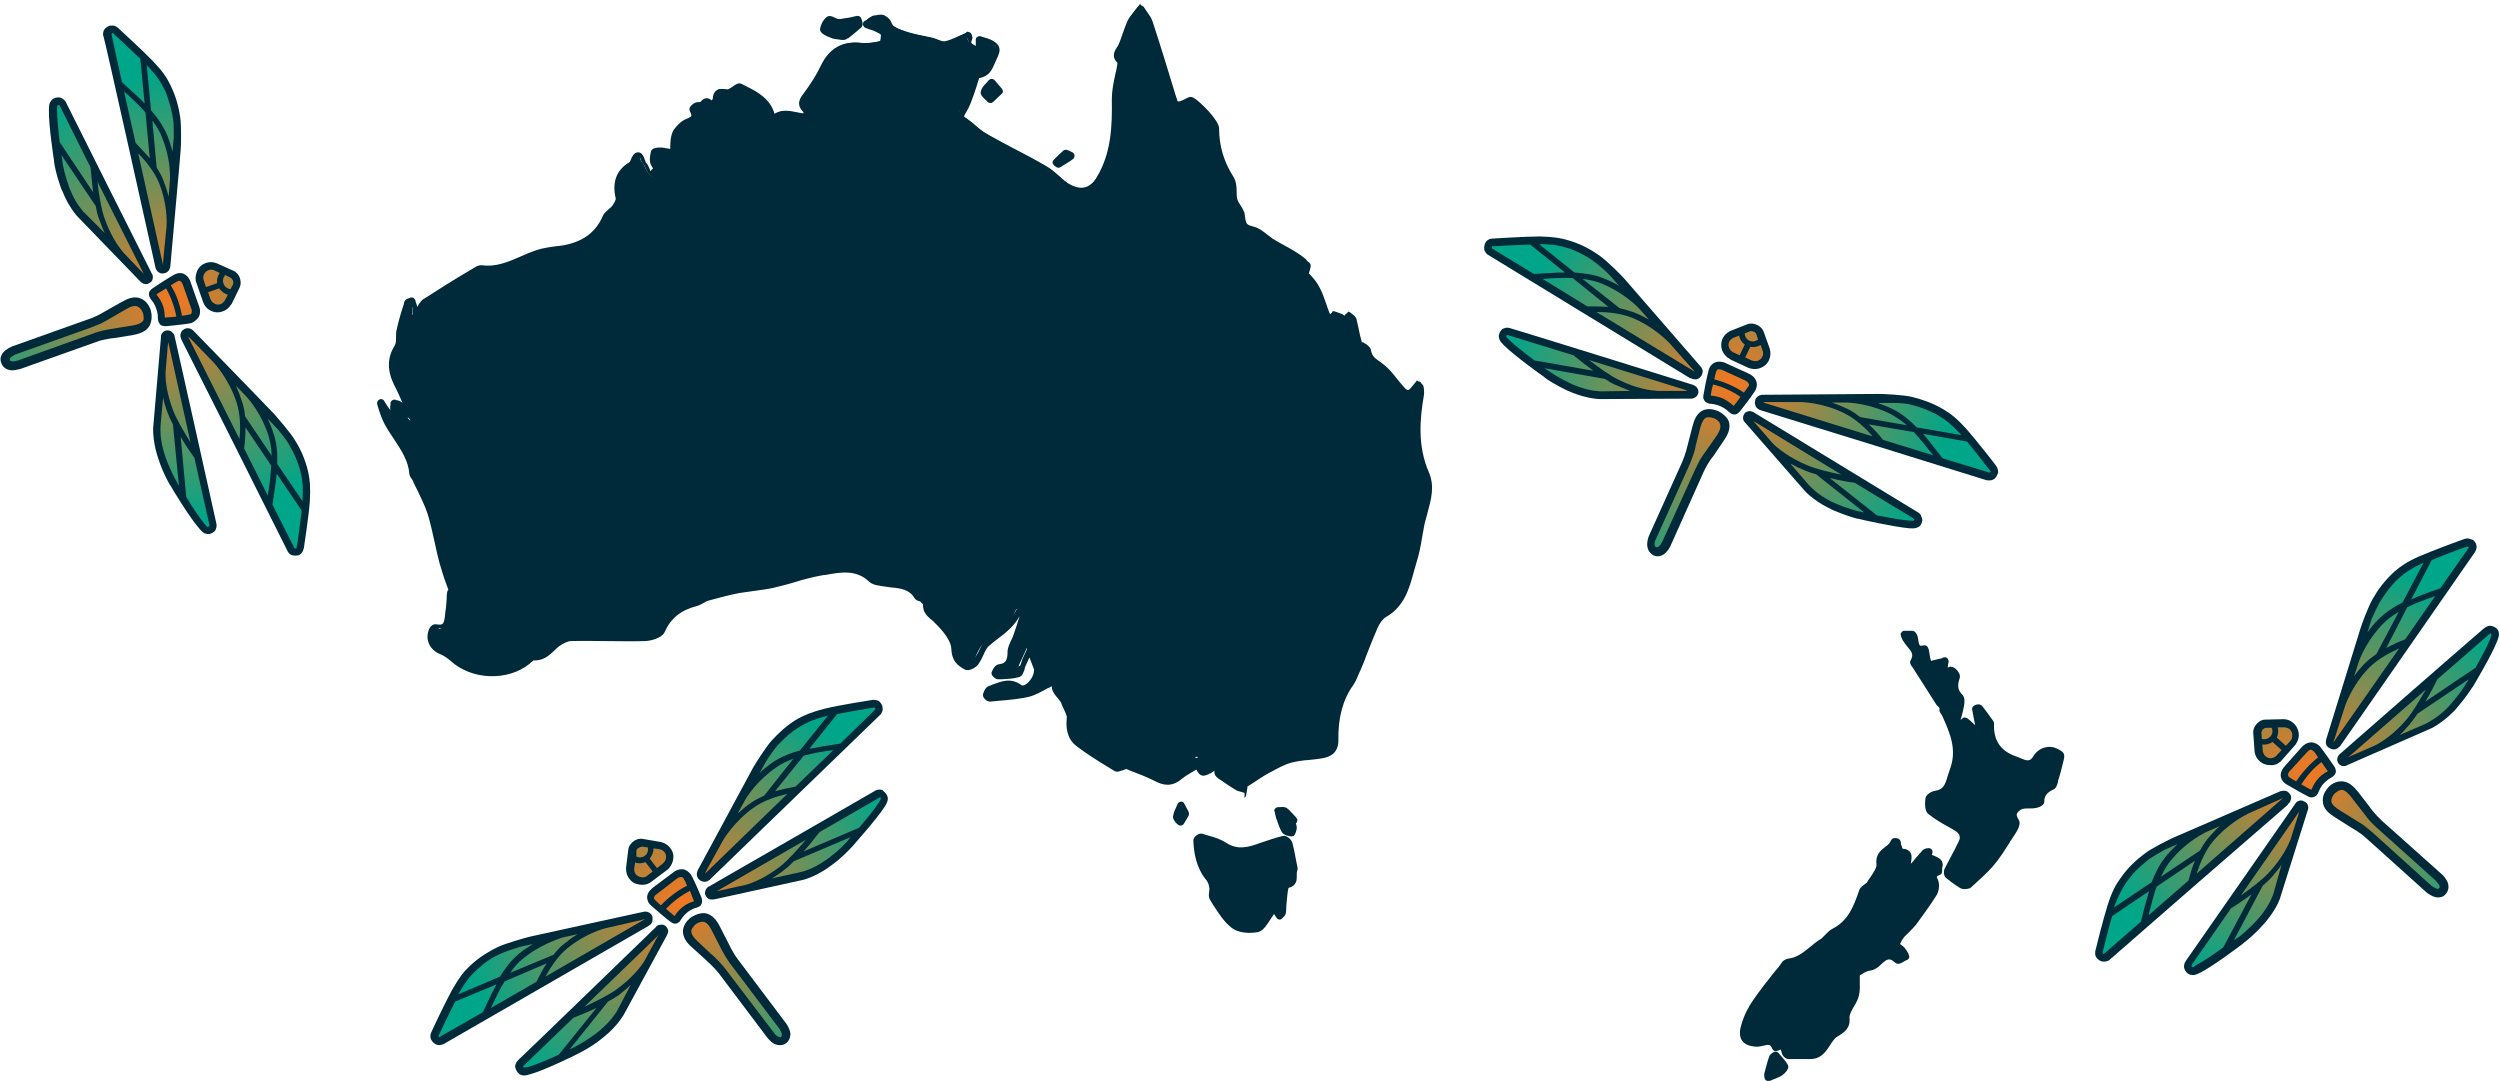 <?xml version="1.0" encoding="utf-8"?>
<!-- Generator: Adobe Illustrator 27.5.0, SVG Export Plug-In . SVG Version: 6.00 Build 0)  -->
<svg version="1.1" id="Layer_1" xmlns="http://www.w3.org/2000/svg" xmlns:xlink="http://www.w3.org/1999/xlink" x="0px" y="0px"
	 viewBox="0 0 582.6 251.9" style="enable-background:new 0 0 582.6 251.9;" xml:space="preserve">
<style type="text/css">
	.st0{fill:#002A39;}
	.st1{fill:url(#logoMark_CompoundPathItem__00000098905330689485198000000013168791233993995667_);}
	.st2{fill:url(#logoMark_CompoundPathItem__00000130640109852750467600000002961578994362299579_);}
	.st3{fill:url(#logoMark_CompoundPathItem__00000085941102282658465060000001507168589099901330_);}
	.st4{fill:url(#logoMark_CompoundPathItem__00000134239702413410148030000001836523533838739606_);}
</style>
<g>
	<path class="st0" d="M105.4,137.7c-0.8-2.4-1.6-4.7-2.3-7.2c-1-3.8-1.7-7.8-2.9-11.6c-0.8-2.7-2.3-5.2-3.5-7.7
		c-0.2-0.4-0.7-0.8-0.7-1.2c-0.4-5.3-4.5-8.8-6.5-13.3c-0.5-1-0.7-2.2-1.1-3.3c0.6,0.9,1.2,1.7,1.8,2.6c0.8,1.1,1.6,2.3,2.5,3.4
		c0.1,0.1,0.4,0.1,0.7,0.1c0-0.5,0.1-1-0.1-1.4c-0.5-1.1-1.2-2-1.7-3.1c-0.2-0.4,0-0.9,0-1.4c0.5,0.2,1.1,0.3,1.4,0.7
		c0.7,0.8,1.1,1.8,1.7,2.7c0.2,0.4,0.6,0.7,0.9,1c0.1-0.5,0.3-1.1,0.1-1.5c-1.1-2.6-2.1-5.1-3.3-7.6c-1.5-2.9-1.7-5.5,0.1-8.5
		c0.7-1.1,0.3-2.8,0.6-4.2c0.5-2.1,1.1-4.1,1.7-6.2c0.1-0.2,0.5-0.3,0.8-0.4c0.2,0.5,0.4,1,0.4,1.5c0.1,0.7,0,1.5,0,2.3
		c0.5-0.6,1.1-1.3,1.6-1.9c0.4-0.5,0.7-1.2,1.2-1.5c4.1-2.6,8.2-5.1,12.2-7.7c0.2-0.1,0.4-0.2,0.6-0.1c5,0.8,8.9-2.1,13.2-3.6
		c2.2-0.8,4.7-0.8,7-1.3c4.2-0.9,7.3-3.2,9.1-7.2c0.4-0.8,1.5-1.3,2-2.1c0.5-0.8,1.2-1.8,1-2.6c-0.8-3.2-0.2-5.7,2.7-7.5
		c0.2-0.1,0.5-0.3,0.6-0.6c1.5-3.7,1.8,0,2.4,0.5c0.6,0.5,0.7,1.4,1.2,2.1c0.3,0.5,0.8,1,1.2,1.4c0-0.5,0-1,0.1-1.5
		c0-0.1,0.1-0.3,0.2-0.4c1.2-0.7,1-0.6,0.2-1.9c-0.4-0.7-0.2-1.8,0-2.7c0-0.2,1.1-0.2,1.7-0.2c0.9,0.1,1.9,0.3,2.8,0.5
		c0-1.1-0.1-2.1,0.1-3.2c0.1-0.7,0.3-1.5,0.7-2c0.7-0.8,1.5-1.7,2.5-2.1c1.7-0.6,2.2-1.4,1.2-3c-0.1-0.1,0.5-0.7,0.8-0.8
		c0.4-0.2,1.2,0.1,1.3-0.1c0.7-1.3,1.3-1,2,0c0.4-0.5,1.2-1,1.2-1.5c0-2.2,1.4-1.5,2.6-1.5c0.5,0,0.9-0.4,1.4-0.6
		c0.5-0.3,1.2-0.9,1.5-0.7c3.1,1.7,6.5,3,7.4,7c0,0.1,0.5,0.4,0.6,0.3c2.1-1.8,4.3-0.6,6.5-0.4c0.5,0,1.1-0.2,1.6-0.3
		c-0.2-0.5-0.3-1.2-0.7-1.6c-1.1-1.1-0.8-1.9,0.1-3c1.6-2.1,3-4.4,4.2-6.8c1.7-3.6,4.5-5.2,8.5-4.8c1.6,0.2,3.4-0.1,5-0.5
		c0.4-0.1,0.7-1.7,0.5-2.6c-0.1-0.5-1-0.9-1.6-1.3c-0.8-0.4-1.6-0.7-2.4-1c0.6-0.4,1.2-1,1.8-1c1.2-0.1,2.5-0.8,3.2,1.3
		c0.4,1.2,2.5,1.9,4,2.4c2,0.7,4.2,1,6.3,1.5c1,0.2,2.1,1,3,0.8c1.7-0.4,3.2-1.3,4.8-1.9c0.2-0.1,0.3-0.3,0.5-0.4
		c0,0.2,0.2,0.5,0.1,0.7c-0.9,2.1,1.3,2.2,2.1,3.3c0.1,0.1,0.5,0,0.8,0c-0.1-0.3-0.2-0.6-0.2-0.8c0-0.7,0-1.3,0-2
		c0.7,0.2,1.4,0.4,2,0.6c2.7,1.1,1.4,2.3,0.6,4.1c-0.7,1.8-1.3,2.9-3.3,3.1c-0.4,0-0.7,1.5-1,2.4c-0.8,1.9-1.3,4.1-2.4,5.8
		c-1,1.5-0.8,2.1,0.6,2.9c1.3,0.8,2.4,2,3.6,2.9c1.2,0.8,2.5,1.5,3.8,2.2c3.8,2.1,7.8,4,11.5,6.2c1.8,1,3.2,2.7,4.9,3.9
		c3.4,2.1,5.5,1.3,7.5-2.1c3.4-5.9,3.7-12.2,3.6-18.7c0-2.7,0.8-5.4,1.3-8.1c0-0.3,0.2-0.8,0.1-0.9c-1.7-1.3-0.3-2.3,0.2-3.4
		c0.8-1.7,1.2-3.6,2-5.3c0.6-1.2,1.5-2.1,2.3-3.2c0.6,1,1.5,2,1.9,3.1c1.9,5.7,3.6,11.5,5.4,17.2c0.9,2.8,1.1,3,3.7,1.6
		c0.3-0.1,0.6-0.3,0.9-0.2c1.3,0.1,5.4,4.6,5.5,5.9c0.1,4.3,1.2,8.2,3.5,11.9c0.8,1.3,0.4,3.3,0.8,5c0.2,0.7,0.8,1.4,1.1,2.1
		c0.2,0.4,0.5,0.9,0.6,1.4c0.2,1.9,0.6,3.4,3,3.9c1.7,0.4,3.1,1.9,4.6,2.9c1.6,1,3.3,1.8,4.9,2.8c1,0.6,1.9,1.2,2.8,2
		c0.2,0.2-0.2,0.9-0.3,1.4c-0.1,0.3-0.3,0.8-0.2,0.9c3.1,2.3,3.8,6,5.1,9.3c0.2,0.6,0.6,1.1,1,1.6c0.2-0.4,0.5-1.3,0.7-1.2
		c0.7,0.1,1.4,0.5,2.1,0.7c0.4,0.1,1.1,1.9,1.1-0.2c0-0.1,0.4-0.4,0.4-0.4c0.3,0.2,0.7,0.4,0.8,0.7c0.4,1.7,0.7,3.5,1.1,5.2
		c0.1,0.5-0.8,2.8,1.4,1.2c0,0,0.7,0.5,0.7,0.8c0.2,1.9,1.5,2.7,3,3.7c1.9,1.2,3.1,3.4,4.6,5.1c0.6,0.7,1.4,1.6,2.1,1.6
		c0.5,0.1,1.2-1.1,1.8-1.7c0.2-0.2,0.3-0.4,0.4-0.6c0.2,0.2,0.5,0.5,0.5,0.7c0.1,0.5,0.1,1.1,0,1.6c-1.1,6.2-1.3,12.3,1.2,18.3
		c1.7,3.9-0.3,7.6-1.1,11.4c-0.6,3-1,6.1-1.9,9.1c-1.4,4.5-2,9.4-6.7,12.1c-1,0.6-1.9,1.9-2.4,3c-1.4,3.3-2.6,6.6-4,9.9
		c-0.4,1.1-0.8,2.2-1.5,3.1c-2.9,4.1-3.8,8.7-3.7,13.5c0,2.1-1.3,2.9-3,3.2c-2.4,0.4-4.9,0.4-7.2,1c-1.9,0.5-3.7,1.5-5.4,2.4
		c-1.9,1-3.6,2.2-5.4,3.4c-0.2,0.1-0.1,0.5-0.2,0.7c-0.1,0.6-0.2,1.2-0.3,1.7c-0.5-0.2-1-0.3-1.4-0.5c-1.1-0.6-2.1-1.3-3.1-2
		c-0.5-0.4-1.4-0.8-1.4-1.2c0-3-1.4-0.9-2.2-0.6c-0.9,0.3-1.8,1.2-2.1-0.6c0-0.2-1-0.5-1.3-0.3c-1.2,0.7-2.5,1.4-3.5,2.3
		c-1.7,1.6-3.4,1.4-5.3,0.4c-2.2-1.1-4.5-2-6.9-2.8c-0.3-0.1-0.8,0.2-1.2,0.3c-0.5,0.1-1.1,0.4-1.3,0.3c-2.9-1.8-5.9-3.6-8.6-5.7
		c-1.8-1.4-2.1-3.4-1.9-5.7c0.1-1.3-0.9-2.7-1.4-4c-0.7-1.6-3-2.5-1.8-4.8c-0.2-0.1-0.5-0.2-0.7-0.1c-2.1,1-4,2.4-6.1,2.9
		c-2.9,0.7-5.9,0.7-8.9,1c-0.2,0-0.7-0.5-0.7-0.7c0.1-0.4,0.4-1,0.7-1.2c2.2-0.8,4.4-2.2,6.9-0.3c1.2,0.9,3.7-1.2,4.2-3.5
		c0.1-0.5,0.1-1,0-1.4c-0.6-1.5-1.2-3-1.8-4.5c-0.6,1.3-1.2,2.6-1.8,3.9c-0.3,0.7-0.5,2-1,2.1c-1.5,0.4-3.1,0.4-4.6,0.5
		c-0.2,0-0.6-0.5-0.5-0.6c0.2-0.4,0.5-1.1,0.9-1.2c2.3-0.3,2.8-1.6,2.8-3.7c0-1.3,0.9-2.5,1.4-3.8c0.7-1.9,1.3-3.9,1.9-5.9
		c0.1-0.2-0.2-0.6-0.4-0.8c-0.1-0.1-0.5,0.1-0.7,0.2c-0.2,0.1-0.5,0.3-0.6,0.5c-1.5,3.5-4.7,5.2-7.4,7.6c-1.2,1.1-1.7,3-2.7,4.5
		c-0.4,0.6-1.6,1.2-2,1c-1.5-0.8-2.6-1.6-2.7-4c-0.1-2.4-2.5-5.1-4.5-7c-1.2-1.1-2.3-1.7-2.1-3.5c0-0.4-0.7-0.9-1.1-1.3
		c-0.2-0.2-0.7-0.2-0.8-0.4c-1.9-3.2-5.2-2.8-8.2-3.4c-0.9-0.2-2-0.2-2.6-0.8c-3.4-3.3-7.5-2.5-11.4-1.8c-4,0.7-7.9,2.1-11.9,3
		c-2.6,0.6-5.2,0.7-7.8,1.2c-2.5,0.5-4.9,1.1-7.3,1.8c-0.9,0.2-1.6,0.9-2.5,1.2c-3.7,1-6.6,2.9-8.2,6.7c-0.4,0.9-2.6,1.5-3.9,1.5
		c-5.7,0.1-11.4-0.1-17.1,0c-1.1,0-2.4,0.7-3.3,1.4c-1.6,1.3-2.7,3.3-5.3,3.1c-0.5,0-1.1,0.6-1.6,1c-4.7,3.8-12.7,3.5-17.3-0.6
		c-0.7-0.7-1.6-1.3-2.5-1.7c-2-0.8-3-2.7-2.2-4.7c0.1-0.2,0.5-0.6,0.6-0.5c3.2,0.7,2.9-1.9,3.2-3.6c0.3-1.5,0.2-3,0.3-4.5
		C105.1,137.8,105.3,137.8,105.4,137.7z M278.5,176.5c0.9,0.7,1.5,1.2,2.1,1.5c0.1,0.1,0.6-0.5,0.9-0.8c-0.4-0.5-0.8-1.1-1.3-1.3
		C279.9,175.7,279.3,176.2,278.5,176.5z"/>
	<path class="st0" d="M463.7,168.6c-0.3,4.4,1.8,7.1,5.5,8.5c0.6,0.2,1.2,0.4,1.8,0.7c1.4,0.6,2.6,0.5,3.5-0.9
		c1.4-2.1,3.5-2.4,5.4-0.9c0.2,0.2,0.1,0.7,0,1.1c-0.4,1.6-0.8,3.2-1.3,4.7c-0.2,0.5-0.3,1.2-0.7,1.4c-1.5,0.7-2.6,1.7-2.7,3.6
		c0,0.2-0.8,0.5-1.2,0.6c-1.3,0.2-2.9-0.1-3.9,0.5c-1,0.6-2,1.7-0.7,3.5c0.5,0.7-1.2,3-2.1,4.4c-1.2,1.9-2.4,3.7-3.8,5.4
		c-1.6,1.8-3.5,3.4-5.3,5c-0.2,0.2-0.8,0.1-1.1-0.1c-1.1-0.7-2.1-1.4-3.1-2.3c-0.2-0.2-0.2-0.8-0.1-1.2c1.1-2.2,2.3-4.2,3.3-6.4
		c0.7-1.6,0-2.9-1.5-3.7c-2-1.1-4-2.2-5.8-3.6c-0.5-0.4-0.4-1.8-0.3-2.8c0.1-0.4,0.9-0.9,1.4-1c3.3-0.5,3.3-3.1,4.2-5.5
		c1.9-4.9,0-9-1.8-13.2c-0.2-0.5-1.5-1.6,0.5-1.4c0,0,0.2-0.7,0.1-1c-0.2-0.5-0.6-0.9-0.9-1.3c-0.1,0.3-0.3,0.6-0.4,0.9
		c-0.1,0.3-0.1,0.5-0.2,0.8c-0.2-0.2-0.5-0.4-0.6-0.6c-1.9-2.9-3.7-5.9-5.6-8.8c-0.2-0.3-0.5-0.7-0.4-0.8c1.4-2.6-1-3.7-2-5.4
		c-0.2-0.3-0.3-0.6-0.4-0.9c0.6,0,1.2-0.1,1.8,0c0.2,0,0.4,0.4,0.4,0.6c0.3,1.4,0.2,3.1,2.5,2.7c0,0,0.2,0.6,0.3,0.9
		c0.2,1,0.4,2,0.5,2.9c1-0.2,2-0.4,3-0.7c0.3-0.1,0.7-0.2,1-0.3c-0.1,0.6-0.1,1.2-0.3,1.7c-0.1,0.3-0.7,0.5-0.9,0.8
		c-0.3,0.5-0.4,1.2-0.6,1.7c0.5-0.2,0.9-0.6,1.4-0.6c1,0,1.6-2.9,3-0.5c0.1,0.2,0.2,0.6,0.1,0.8c-0.6,1.7-0.5,3.2,0.9,4.6
		c0.3,0.3,0.3,1.2,0.2,1.8c-0.3,1.6-0.8,3.3-1.2,4.9c0,0.2,0.2,0.4,0.3,0.6c0.3-0.2,0.5-0.3,0.8-0.5c0.4-0.4,0.8-0.9,1.1-1.3
		c0.7,0.6,1.4,1.3,2.1,1.9c0.3,0.3,0.5,0.6,0.8,0.9c0.2-0.5,0.5-1,0.5-1.4c-0.2-1.4-0.6-2.8-0.9-4.2c0,0,0.6-0.3,0.7-0.2
		C462.2,166.5,463.2,167.9,463.7,168.6z"/>
	<path class="st0" d="M451.4,202.2c0.8-2.2-3.1-1.2-2.2-3.4c-0.2,0.1-0.5,0.1-0.7,0.3c-1.1,1.2-2.1,2.4-3.2,3.5
		c-0.2,0.2-0.5,0.2-0.8,0.4c-0.1-0.3-0.1-0.7-0.2-1c-0.5-1,1.2-3.2-1.6-3c-0.2,0-0.4-0.9-0.6-1.5c-0.1-0.3-0.1-0.7-0.2-1
		c0-0.1-0.5-0.1-0.5-0.1c-0.6,1.9-3.6,2-3.2,5c0.2,1.5-1.4,3.3-2.3,4.8c-0.4,0.7-1.5,1-1.7,1.6c-1.3,3.8-2.7,7.5-6.7,9.5
		c-1,0.5-1.7,1.5-2.5,2.2l0,0c-2.8,1.6-4.7,4.5-8.2,4.8c-0.3,0-0.6,0.2-0.8,0.5c-2.3,2.9-4.6,5.7-6.7,8.7c-1.2,1.7-2.1,3.6-2.6,5.5
		c-0.8,2.6-0.1,3.6,2.5,3.9c1.6,0.2,3.6-1.6,4.7,1c0,0,0.2,0,0.3,0c1.3-0.7,1.8-0.1,2,1.2c0,0.3,0.5,0.7,0.8,0.7
		c1.6,0.1,3.2,0,4.8,0.1c3,0.2,3.8-2.6,5.2-4.2c1-1.2,3.5-1.4,3.2-4.2c-0.2-1.7,1.7-3.5,2.2-5.4c0.4-1.6,0.1-3.4,0.1-5.1l0,0
		c1-0.5,2.1-1.3,3.2-1.4c2.2-0.3,3.5-4.5,6.5-1.7c0.2,0.2,1.1-0.5,1.7-0.8c-0.3-0.5-0.5-1.1-0.9-1.5c-0.4-0.5-1.5-1-1.4-1.1
		c0.3-0.9,0.8-1.8,1.4-2.5c0.8-1,1.9-1.7,2.7-2.7c1.7-2.2,3.2-4.5,4.8-6.8c0.4-0.6,0.6-1.5,0.4-2.2c-0.3-1.2-1.2-2.3,0.7-3
		C451.5,203.2,451.2,202.5,451.4,202.2z"/>
	<path class="st0" d="M301.6,202.3c-0.7,1.3,0.7,3.2-1.7,3.6c-0.4,0.1-0.6,1.5-0.7,2.4c-0.2,1.3-0.2,2.7-0.3,4c0,0.3-0.4,0.6-0.6,1
		c-0.2-0.3-0.5-0.6-0.7-1c-0.2-0.4-0.2-0.8-0.3-1.2c-0.3,0.3-0.7,0.6-1,1c-1.1,1.4-1.9,3.6-3.3,4.1c-1.6,0.6-4.2,0.3-5.5-0.8
		c-2-1.6-3.4-4-4.8-6.3c-0.4-0.6,0.1-1.7-0.1-2.6c-0.1-0.7-0.3-1.5-0.8-2c-2.1-2.6-2.7-5.6-2.9-8.8c0-0.2,0.7-0.8,0.9-0.7
		c1.9,0.6,3.9,1,5.6,2.1c3,1.9,5.8,1,8.7,0c1.7-0.6,3.4-1.2,5.1-1.6c0.3-0.1,1.1,0.6,1.2,1C300.9,198.5,301.2,200.5,301.6,202.3z"/>
	<path class="st0" d="M196.2,8.3c-0.8-0.1-1.6-0.2-2.4-0.4c-0.7-0.2-1.9-0.8-1.9-1.1c0.1-0.8,0.6-1.6,1.2-2.2
		c0.2-0.2,1.2,0.5,1.8,0.6c0.5,0.1,1.1,0,1.7,0c1.1-0.2,2.1-0.4,3.2-0.6c0,0.4,0.3,1,0.1,1.2c-1,0.9-2,1.7-3.1,2.5
		C196.7,8.4,196.4,8.3,196.2,8.3z"/>
	<path class="st0" d="M301.1,191.5c0.2,0.4,0.5,0.8,0.5,1.2c0,0.5-0.3,1.3-0.5,1.3c-0.5,0-1.3-0.2-1.5-0.6c-0.5-0.9-0.9-2-1.2-3.1
		c-0.2-0.5-0.2-1-0.3-1.5c0.6,0,1.3-0.2,1.6,0.1c0.8,0.6,1.3,1.4,2,2.2C301.5,191.3,301.3,191.4,301.1,191.5z"/>
	<path class="st0" d="M412.1,251c0-0.2-0.1-0.5-0.1-0.7c0.3-1.2,0.7-2.5,1.1-3.7c0.1-0.2,0.6-0.5,0.6-0.5c0.7,0.8,1.5,1.6,2,2.5
		c0.1,0.2-0.5,1-1,1.3C414,250.2,413.2,250.5,412.1,251z"/>
	<path class="st0" d="M232.7,21.3c-0.8,0.7-1.4,1.3-1.9,1.8c-0.5-0.5-1.5-1.2-1.3-1.6c0.2-0.8,1-1.4,1.6-2.1
		C231.5,19.9,232,20.5,232.7,21.3z"/>
	<path class="st0" d="M276.3,189.5c-0.4,0.7-0.8,1.4-1.2,2c-0.3-0.4-0.9-0.9-0.8-1.3c0.2-0.9,0.6-1.7,1-2.5
		C275.6,188.1,275.9,188.7,276.3,189.5z"/>
	<path class="st0" d="M249.6,36.4c-1.2,0.7-2,1.3-2.8,1.8c-0.1,0-0.3-0.2-0.5-0.3c0.7-0.7,1.4-1.4,2.1-2
		C248.5,35.7,248.8,36,249.6,36.4z"/>
</g>
<g>
	<path class="st0" d="M289.8,184.7c-0.1,0-0.2,0-0.3-0.1c-0.1,0-0.3-0.1-0.4-0.1c-0.4-0.1-0.8-0.2-1.1-0.4c-1-0.6-2.1-1.3-3.2-2.1
		c-0.1-0.1-0.2-0.1-0.3-0.2c-0.7-0.4-1.5-1-1.5-1.8c0-0.1,0-0.3,0-0.4c0,0,0,0,0,0c-0.3,0.2-0.6,0.5-0.9,0.6c-0.1,0-0.3,0.1-0.4,0.2
		c-0.5,0.2-1.2,0.6-1.9,0.2c-0.5-0.3-0.8-0.8-0.9-1.2c-0.1,0-0.1,0-0.2,0c-1,0.6-2.3,1.3-3.3,2.1c-2.4,2.1-4.6,1.4-6.3,0.5
		c-1.8-0.9-3.8-1.7-5.7-2.4l-0.9-0.4c-0.1,0-0.2,0.1-0.3,0.1c-0.2,0.1-0.4,0.1-0.5,0.2c-0.1,0-0.2,0.1-0.4,0.1
		c-0.5,0.2-1.1,0.4-1.7,0l-1.3-0.8c-2.5-1.5-5-3.1-7.4-4.9c-2.4-1.8-2.5-4.6-2.3-6.5c0.1-0.7-0.4-1.5-0.8-2.4
		c-0.2-0.4-0.4-0.8-0.5-1.2c-0.2-0.4-0.5-0.7-0.8-1.1c-0.6-0.7-1.4-1.6-1.4-2.8c-0.3,0.2-0.6,0.4-1,0.5c-1.4,0.8-2.8,1.6-4.4,2
		c-2.2,0.5-4.5,0.7-6.8,0.9c-0.7,0.1-1.5,0.1-2.2,0.2c-0.5,0-0.9-0.3-1.2-0.6c-0.3-0.3-0.5-0.7-0.4-1.2c0.1-0.2,0.4-1.5,1.3-1.8
		c0.3-0.1,0.7-0.3,1-0.4c1.9-0.7,4.2-1.7,6.7,0.2c0.1,0.1,0.3,0,0.5,0c0.9-0.3,2-1.6,2.3-2.9c0.1-0.6,0.1-0.8,0-1
		c-0.3-0.9-0.7-1.7-1-2.6l-0.9,2c-0.1,0.2-0.2,0.4-0.2,0.7c-0.3,0.8-0.5,1.7-1.4,1.9c-1.3,0.4-2.7,0.4-4,0.5l-0.8,0
		c-0.6,0-1-0.5-1.3-0.8c-0.3-0.4-0.3-0.8-0.1-1.1c0.3-0.7,0.8-1.5,1.6-1.6c1.5-0.2,2-0.8,2-2.9c0-1,0.5-1.9,0.9-2.8
		c0.2-0.4,0.4-0.8,0.5-1.2c0.5-1.4,1-2.9,1.4-4.3c-1.2,2.2-3.1,3.8-5,5.2c-0.7,0.5-1.4,1.1-2.1,1.7c-0.6,0.5-1,1.4-1.4,2.3
		c-0.3,0.7-0.7,1.4-1.1,2c-0.5,0.7-2.2,1.8-3.2,1.2c-1.6-0.9-3-1.9-3.1-4.8c-0.1-2.5-3.2-5.4-4.2-6.4c-0.2-0.2-0.4-0.4-0.6-0.5
		c-0.9-0.8-1.9-1.7-1.8-3.5c-0.1-0.1-0.4-0.3-0.5-0.5c-0.1-0.1-0.2-0.2-0.3-0.2c0,0-0.1,0-0.1,0c-0.3-0.1-0.7-0.2-1-0.6
		c-1.2-2.1-3.2-2.4-5.5-2.6c-0.7-0.1-1.4-0.2-2.1-0.3c-0.2,0-0.4-0.1-0.5-0.1c-0.9-0.1-1.8-0.3-2.5-0.9c-3-2.9-6.6-2.3-10.3-1.6
		l-0.3,0c-2.3,0.4-4.7,1-6.9,1.7c-1.6,0.5-3.3,0.9-4.9,1.3c-1.4,0.3-2.9,0.5-4.4,0.7c-1.1,0.2-2.3,0.3-3.5,0.5
		c-2.6,0.5-5.1,1.2-7.3,1.8c-0.3,0.1-0.7,0.3-1,0.5c-0.4,0.2-0.9,0.5-1.5,0.7c-3.9,1-6.2,2.9-7.6,6.1c-0.7,1.5-3.5,2.1-4.7,2.1
		c-3,0.1-6.1,0-9,0c-2.7,0-5.4-0.1-8.1,0c-0.8,0-1.8,0.5-2.8,1.2c-0.4,0.3-0.7,0.6-1.1,1c-1.2,1.1-2.5,2.4-4.8,2.3
		c-0.1,0-0.5,0.4-0.8,0.6l-0.2,0.2c-5.1,4.1-13.5,3.8-18.4-0.7c-0.8-0.7-1.6-1.2-2.3-1.5c-2.6-1-3.7-3.5-2.7-5.9
		c0.2-0.5,0.9-1.3,1.7-1.1c0.7,0.1,1.2,0.1,1.4-0.1c0.4-0.3,0.5-1.1,0.6-1.9c0-0.3,0.1-0.7,0.1-1c0.2-1,0.2-2,0.3-3
		c0-0.5,0-1,0.1-1.4c0-0.2,0.1-0.5,0.3-0.6c-0.2-0.5-0.3-1-0.5-1.4c-0.6-1.6-1.1-3.3-1.6-5c-0.4-1.6-0.8-3.2-1.1-4.7
		c-0.5-2.3-1-4.6-1.7-6.8c-0.6-1.8-1.5-3.6-2.3-5.3c-0.4-0.8-0.8-1.5-1.1-2.3c0-0.1-0.1-0.2-0.2-0.3c-0.2-0.3-0.5-0.7-0.6-1.2
		c-0.2-3.1-1.9-5.6-3.6-8.2c-1-1.5-2.1-3.1-2.8-4.8c-0.3-0.8-0.6-1.6-0.8-2.3c-0.1-0.3-0.2-0.7-0.3-1c-0.1-0.4,0.1-0.9,0.5-1.1
		c0.4-0.2,0.9-0.1,1.1,0.3l0.5,0.8c0.3,0.5,0.7,1,1,1.4c-0.1-0.4-0.1-0.8,0-1.2c0-0.1,0-0.3,0-0.4c0-0.3,0.2-0.6,0.4-0.7
		c0.3-0.2,0.6-0.2,0.9-0.1c0.1,0.1,0.3,0.1,0.4,0.1c0.4,0.1,0.8,0.3,1.1,0.6c-0.6-1.4-1.2-2.8-1.9-4.1c-1.7-3.4-1.7-6.4,0.1-9.3
		c0.3-0.5,0.3-1.2,0.3-2c0-0.6,0-1.3,0.2-1.9c0.4-1.9,1-3.9,1.6-5.7l0.1-0.5c0.2-0.6,0.7-0.8,1.1-0.9c0.1,0,0.1,0,0.2-0.1
		c0.2-0.1,0.5-0.1,0.8,0c0.2,0.1,0.4,0.3,0.5,0.6c0,0.1,0.1,0.3,0.1,0.4c0.1,0.3,0.3,0.7,0.3,1.1c0,0,0,0,0.1-0.1
		c0.1-0.1,0.2-0.3,0.3-0.5c0.3-0.4,0.6-0.9,1.1-1.2c3.6-2.3,7.2-4.6,10.8-6.7l1.5-0.9c0.4-0.2,0.8-0.3,1.2-0.3
		c3.4,0.5,6.3-0.8,9.3-2.1c1.1-0.5,2.3-1,3.5-1.4c1.5-0.5,3-0.7,4.5-0.9c0.9-0.1,1.8-0.2,2.6-0.4c4-0.9,6.8-3,8.4-6.7
		c0.3-0.7,0.9-1.1,1.3-1.5c0.3-0.3,0.6-0.5,0.8-0.7c0.9-1.3,0.9-1.7,0.9-1.8c-0.9-3.8,0.1-6.6,3.1-8.4c0.1-0.1,0.2-0.2,0.2-0.2
		c0.5-1.3,1-2.2,1.9-2.2c0,0,0,0,0,0c1,0,1.3,1,1.6,1.8c0.1,0.2,0.2,0.5,0.2,0.6c0.5,0.4,0.7,1,0.9,1.5c0.1,0.2,0.1,0.4,0.2,0.5
		c0.1-0.2,0.3-0.3,0.4-0.5c0.1-0.1,0.2-0.1,0.2-0.2c0,0,0-0.1-0.1-0.1c-0.1-0.1-0.2-0.3-0.3-0.5c-0.6-1-0.3-2.4-0.1-3.3
		c0.2-0.7,1.1-1,2.7-0.9c0.6,0.1,1.2,0.2,1.8,0.3c0-0.7,0-1.5,0.1-2.2c0.1-0.7,0.3-1.8,0.9-2.5c0.8-1,1.7-1.9,2.8-2.3
		c0.9-0.4,1.1-0.6,1.1-0.7c0-0.1,0.1-0.3-0.3-1c-0.1-0.2-0.2-0.6-0.1-0.8c0.1-0.4,0.8-1.1,1.4-1.3c0.4-0.1,0.8-0.1,1.1-0.1
		c0.3-0.4,0.8-0.9,1.5-0.9c0.5,0,0.8,0.2,1.1,0.5c0.1-0.1,0.2-0.2,0.3-0.3c0-0.9,0.3-1.5,0.7-1.9c0.7-0.6,1.5-0.5,2.2-0.4
		c0.2,0,0.4,0,0.6,0.1c0.1,0,0.3-0.2,0.5-0.3c0.2-0.1,0.3-0.2,0.5-0.3c0.1-0.1,0.3-0.2,0.4-0.3c0.6-0.4,1.2-0.8,1.9-0.4
		c0.4,0.2,0.8,0.4,1.2,0.6c2.6,1.3,5.4,2.9,6.4,6.3c1.7-1,3.4-0.7,4.9-0.4c0.5,0.1,1.1,0.2,1.5,0.3c0.1,0,0.2,0,0.4,0
		c0-0.1-0.1-0.2-0.1-0.3c-1.8-1.8-0.7-3.3,0-4.2c1.7-2.3,3.1-4.5,4.1-6.6c1.9-4,5-5.8,9.4-5.3c1.3,0.1,2.9,0,4.4-0.4
		c0.1-0.3,0.2-1.1,0.2-1.5c-0.2-0.2-0.7-0.5-1-0.6l-0.2-0.1c-0.5-0.3-1-0.4-1.6-0.6c-0.3-0.1-0.5-0.2-0.8-0.3
		c-0.3-0.1-0.5-0.4-0.6-0.8c0-0.3,0.1-0.7,0.4-0.8c0.2-0.1,0.3-0.2,0.5-0.3c0.5-0.4,1.1-0.8,1.8-0.8c0.2,0,0.4,0,0.6-0.1
		c1-0.2,2.6-0.4,3.5,1.9c0.3,0.8,2.4,1.5,3.5,1.9c1.3,0.4,2.6,0.7,4,1c0.7,0.1,1.5,0.3,2.2,0.5c0.4,0.1,0.8,0.3,1.2,0.4
		c0.5,0.2,1.1,0.4,1.4,0.4c1.1-0.2,2.2-0.7,3.3-1.3c0.4-0.2,0.9-0.4,1.3-0.6c-0.1,0,0,0,0,0c0.1-0.1,0.1-0.1,0.2-0.2
		c0.2-0.2,0.6-0.3,0.9-0.2c0.3,0.1,0.5,0.4,0.6,0.7c0,0,0,0.1,0,0.1c0.1,0.2,0.2,0.6,0,1c-0.3,0.7-0.2,0.8,0.7,1.3
		c0.1,0,0.1,0.1,0.2,0.1c0-0.3,0-0.5,0-0.8l0-0.6c0-0.3,0.1-0.6,0.4-0.7c0.2-0.2,0.5-0.2,0.8-0.1c0.2,0.1,0.4,0.1,0.6,0.2
		c0.5,0.1,1,0.3,1.5,0.5c1.1,0.4,1.8,1,2.1,1.7c0.4,1-0.1,1.9-0.5,2.8c-0.1,0.3-0.3,0.6-0.4,0.9c-0.7,1.6-1.3,3.2-3.7,3.6
		c-0.1,0.2-0.2,0.6-0.3,0.9c-0.1,0.4-0.2,0.7-0.3,1c-0.2,0.6-0.4,1.2-0.6,1.8c-0.5,1.4-1,2.9-1.8,4.2c-0.5,0.7-0.5,1-0.5,1
		c0,0.1,0.1,0.3,0.8,0.7c0.7,0.5,1.4,1,2,1.6c0.6,0.5,1.1,0.9,1.6,1.3c0.9,0.6,2,1.2,3,1.8l0.7,0.4c1.2,0.7,2.5,1.3,3.7,2
		c2.6,1.4,5.3,2.7,7.9,4.3c1,0.6,1.9,1.4,2.7,2.1c0.7,0.7,1.4,1.3,2.2,1.8c1.4,0.9,2.5,1.2,3.4,1c1-0.2,1.9-1.1,2.9-2.8
		c3.4-5.7,3.6-11.9,3.5-18.2c0-1.9,0.4-3.9,0.8-5.7c0.2-0.8,0.4-1.7,0.5-2.5l0-0.2c0,0,0,0,0-0.1c-1.5-1.4-0.6-2.8-0.1-3.6
		c0.2-0.2,0.3-0.5,0.4-0.7c0.4-0.8,0.6-1.6,0.9-2.4c0.3-0.9,0.7-1.9,1.1-2.9c0.4-0.9,1.1-1.7,1.7-2.4c0.2-0.3,0.5-0.6,0.7-0.9
		c0.2-0.2,0.5-0.4,0.8-0.4c0.3,0,0.6,0.2,0.7,0.4c0.2,0.3,0.4,0.6,0.6,0.9c0.5,0.7,1.1,1.5,1.4,2.4c1.9,5.8,3.7,11.7,5.4,17.3
		c0.2,0.5,0.5,1.7,0.7,1.8c0.2,0,1.3-0.5,1.7-0.7c0.3-0.2,0.9-0.4,1.4-0.3c1.7,0.1,6.3,5,6.3,6.8c0,4.1,1.1,7.8,3.4,11.4
		c0.6,1,0.7,2.3,0.7,3.5c0,0.7,0,1.3,0.2,1.8c0.1,0.3,0.3,0.7,0.6,1.1c0.2,0.3,0.3,0.5,0.5,0.8l0.1,0.2c0.2,0.4,0.5,0.9,0.5,1.5
		c0.2,1.8,0.5,2.7,2.3,3.1c1.3,0.3,2.4,1.1,3.4,1.9c0.5,0.4,1,0.8,1.5,1.1c0.8,0.5,1.7,1,2.5,1.4c0.8,0.5,1.6,0.9,2.4,1.4
		c1.2,0.7,2.1,1.4,2.9,2.1c0.6,0.5,0.3,1.2,0.1,1.9c0,0.1-0.1,0.3-0.1,0.4c0,0.1-0.1,0.2-0.1,0.3c2.4,2,3.3,4.8,4.2,7.4
		c0.2,0.6,0.4,1.2,0.7,1.9c0,0,0,0.1,0.1,0.1c0.2-0.2,0.5-0.4,0.9-0.4c0.6,0.1,1.1,0.3,1.5,0.4c0.2,0.1,0.5,0.2,0.7,0.3
		c0.1,0,0.1,0,0.2,0.1c0.2-0.4,0.6-0.6,0.6-0.6c0.3-0.2,0.7-0.1,1,0.1l0.2,0.1c0.4,0.2,0.8,0.6,1,1.1c0.2,0.7,0.3,1.5,0.5,2.2
		c0.2,1,0.4,2,0.7,3c0.1,0.2,0.1,0.4,0,0.7c0.3-0.2,0.6-0.2,0.9-0.1c0.2,0.1,1.2,0.8,1.3,1.5c0.2,1.4,1,2,2.5,3l0.1,0.1
		c1.3,0.9,2.4,2.2,3.3,3.4c0.5,0.6,1,1.2,1.5,1.8l0.2,0.2c0.3,0.4,0.9,0.9,1.2,1.1c0.2-0.2,0.4-0.5,0.6-0.7c0.2-0.3,0.4-0.5,0.6-0.7
		c0.1-0.1,0.1-0.2,0.2-0.3c0-0.1,0.1-0.2,0.1-0.2c0.2-0.2,0.4-0.4,0.7-0.4c0.3,0,0.6,0.1,0.7,0.4c0,0.1,0.1,0.1,0.1,0.1
		c0.2,0.2,0.5,0.5,0.5,1c0.1,0.7,0.1,1.4,0,1.9c-0.9,5.3-1.5,11.6,1.2,17.8c1.4,3.3,0.5,6.3-0.3,9.3c-0.2,0.9-0.5,1.8-0.7,2.6
		c-0.2,1.1-0.4,2.2-0.6,3.3c-0.3,1.9-0.7,3.9-1.3,5.8c-0.2,0.7-0.4,1.4-0.6,2.1c-1.1,4-2.2,8.1-6.5,10.6c-0.7,0.4-1.5,1.4-2,2.6
		c-0.9,2.1-1.8,4.3-2.6,6.4c-0.4,1.2-0.9,2.3-1.4,3.5l-0.2,0.4c-0.4,1-0.8,2-1.4,2.9c-2.5,3.5-3.6,7.7-3.5,13c0,1.6-0.6,3.6-3.7,4.1
		c-1,0.2-2.1,0.3-3.1,0.4c-1.4,0.1-2.8,0.3-4,0.6c-1.7,0.4-3.4,1.4-5.1,2.3l-0.2,0.1c-1.5,0.8-2.9,1.8-4.3,2.7l-0.8,0.5
		c0,0.1,0,0.2,0,0.3c-0.1,0.4-0.1,0.8-0.2,1.2l-0.1,0.5c0,0.3-0.2,0.5-0.4,0.6C290.1,184.7,290,184.7,289.8,184.7z M284.8,179.9
		c0.2,0.1,0.5,0.3,0.6,0.5c0.1,0.1,0.3,0.2,0.4,0.2c1.1,0.7,2.1,1.4,3.1,2c0,0,0.1,0.1,0.2,0.1c0-0.2,0.1-0.5,0.1-0.7
		c0,0,0-0.1,0-0.2c0-0.3,0.1-0.9,0.5-1.2l1-0.7c1.4-0.9,2.9-1.9,4.4-2.8l0.2-0.1c1.7-0.9,3.5-1.9,5.5-2.4c1.4-0.4,2.9-0.5,4.3-0.7
		c1-0.1,2-0.2,3-0.4c2-0.4,2.3-1.4,2.3-2.3c-0.1-5.6,1.2-10.2,3.8-14c0.5-0.7,0.8-1.6,1.2-2.5l0.2-0.4c0.5-1.2,0.9-2.3,1.4-3.5
		c0.8-2.1,1.7-4.3,2.6-6.5c0.4-0.9,1.3-2.6,2.7-3.5c3.7-2.1,4.6-5.7,5.7-9.5c0.2-0.7,0.4-1.4,0.6-2.1c0.5-1.8,0.9-3.8,1.2-5.6
		c0.2-1.1,0.4-2.2,0.6-3.4c0.2-0.9,0.5-1.9,0.7-2.7c0.8-2.8,1.6-5.4,0.4-8.1c-2.9-6.7-2.3-13.3-1.3-18.9c0-0.1,0-0.1,0-0.2
		c-0.5,0.7-1.1,1.4-1.9,1.3c-1-0.1-1.9-1-2.5-1.7l-0.2-0.2c-0.6-0.6-1.1-1.2-1.6-1.9c-0.9-1.2-1.8-2.3-2.9-3l-0.1-0.1
		c-1.5-1-2.9-1.9-3.3-4.1c-0.5,0.3-1.1,0.5-1.6,0.1c-0.8-0.5-0.6-1.4-0.5-2c0-0.1,0-0.2,0-0.3c-0.3-1-0.5-2-0.7-3
		c-0.1-0.4-0.1-0.7-0.2-1.1c-0.1,0.1-0.3,0.3-0.5,0.3c-0.7,0.2-1.2-0.4-1.5-0.7c0,0-0.1-0.1-0.1-0.1c-0.2-0.1-0.5-0.2-0.7-0.3
		c-0.2-0.1-0.4-0.2-0.6-0.2c0,0,0,0.1,0,0.1c-0.1,0.2-0.2,0.4-0.3,0.5c-0.2,0.3-0.4,0.5-0.8,0.5c-0.3,0-0.6-0.2-0.8-0.4
		c-0.1-0.2-0.2-0.3-0.3-0.5c-0.3-0.4-0.6-0.8-0.7-1.3c-0.2-0.6-0.5-1.3-0.7-1.9c-0.9-2.7-1.8-5.2-4.1-7c-0.6-0.5-0.3-1.1-0.2-1.5
		c0-0.1,0.1-0.2,0.1-0.3c0-0.2,0.1-0.3,0.2-0.5c0-0.1,0.1-0.2,0.1-0.2c-0.6-0.5-1.4-1.1-2.3-1.6c-0.8-0.5-1.6-0.9-2.4-1.4
		c-0.9-0.5-1.7-0.9-2.5-1.5c-0.6-0.4-1.1-0.8-1.7-1.2c-0.9-0.7-1.8-1.4-2.7-1.6c-3-0.7-3.5-2.7-3.7-4.7c0-0.2-0.2-0.5-0.3-0.8
		l-0.1-0.2c-0.1-0.2-0.3-0.4-0.4-0.7c-0.3-0.5-0.7-1-0.8-1.7c-0.1-0.7-0.2-1.4-0.2-2.1c0-1-0.1-2-0.5-2.6c-2.4-3.8-3.6-7.9-3.6-12.3
		c-0.1-1-3.6-4.8-4.6-5c0,0-0.2,0-0.4,0.1c-1.4,0.7-2.4,1.2-3.2,0.8c-0.9-0.4-1.2-1.4-1.7-3c-1.7-5.5-3.5-11.4-5.4-17.2
		c-0.2-0.6-0.6-1.2-1.1-1.9c0,0,0,0,0,0c-0.6,0.7-1.1,1.4-1.4,2.1c-0.4,0.8-0.7,1.7-1,2.7c-0.3,0.9-0.6,1.7-1,2.6
		c-0.2,0.3-0.4,0.6-0.5,0.9c-0.6,0.9-0.6,0.9,0,1.4c0.6,0.4,0.4,1.1,0.3,1.6l0,0.2c-0.1,0.9-0.3,1.7-0.5,2.6
		c-0.4,1.8-0.8,3.6-0.8,5.3c0.1,6.3-0.1,13-3.7,19.2c-1.2,2.1-2.5,3.3-4,3.6c-1.4,0.3-2.9-0.1-4.7-1.2c-0.9-0.6-1.7-1.3-2.4-1.9
		c-0.8-0.7-1.6-1.4-2.4-1.9c-2.5-1.5-5.2-2.9-7.8-4.2c-1.2-0.6-2.5-1.3-3.7-2l-0.7-0.4c-1.1-0.6-2.2-1.2-3.2-1.9
		c-0.6-0.4-1.2-0.9-1.8-1.4c-0.6-0.5-1.2-1-1.8-1.4c-0.7-0.4-1.4-1-1.5-1.8c-0.2-0.9,0.3-1.7,0.7-2.4c0.7-1.1,1.2-2.4,1.6-3.8
		c0.2-0.6,0.4-1.2,0.7-1.8c0.1-0.2,0.2-0.5,0.3-0.8c0.3-1.1,0.6-2,1.5-2.1c1.5-0.1,1.8-0.7,2.6-2.5c0.1-0.4,0.3-0.7,0.5-1
		c0.2-0.5,0.5-1.1,0.5-1.3c0,0-0.2-0.3-1-0.7c-0.3-0.1-0.5-0.2-0.8-0.3c0,0.2,0,0.5,0,0.7c0,0.1,0,0.2,0.1,0.4
		c0,0.1,0.1,0.2,0.1,0.3c0.1,0.3,0,0.5-0.2,0.8c-0.2,0.2-0.4,0.3-0.7,0.3c-0.1,0-0.1,0-0.2,0c-0.3,0-1,0.1-1.3-0.4
		c-0.1-0.2-0.4-0.4-0.8-0.6c-0.6-0.4-1.6-1-1.7-2.2c-0.1,0.1-0.2,0.1-0.4,0.2c-1.2,0.6-2.4,1.1-3.7,1.4c-0.9,0.2-1.7-0.1-2.5-0.4
		c-0.3-0.1-0.7-0.3-1-0.3c-0.7-0.2-1.4-0.3-2.1-0.5c-1.4-0.3-2.8-0.6-4.2-1.1c-1.7-0.6-4-1.4-4.6-2.9c-0.4-1-0.6-0.9-1.6-0.8
		c-0.2,0-0.4,0.1-0.6,0.1c0.2,0.1,0.5,0.2,0.7,0.3l0.2,0.1c0.8,0.4,1.8,0.9,1.9,1.8c0.1,0.5,0.2,3.2-1.2,3.6
		c-1.8,0.5-3.6,0.7-5.3,0.5c-3.5-0.3-6,1.1-7.6,4.3c-1.1,2.2-2.5,4.5-4.3,6.9c-0.8,1.1-0.8,1.3-0.2,1.8c0.4,0.4,0.6,0.9,0.7,1.4
		c0,0.2,0.1,0.3,0.2,0.4c0.1,0.2,0.1,0.5,0,0.8s-0.4,0.4-0.6,0.5c-0.2,0-0.3,0.1-0.5,0.1c-0.4,0.1-0.9,0.2-1.4,0.2
		c-0.6-0.1-1.2-0.2-1.7-0.3c-1.8-0.4-2.9-0.5-4.1,0.5c-0.2,0.1-0.5,0.3-1,0.2c-0.3-0.1-0.9-0.4-1-1c-0.6-3.1-3.1-4.4-5.7-5.8
		c-0.3-0.2-0.6-0.3-0.9-0.5c-0.1,0.1-0.2,0.1-0.3,0.2c-0.2,0.1-0.4,0.3-0.6,0.4c-0.1,0.1-0.2,0.1-0.3,0.2c-0.4,0.2-0.9,0.6-1.5,0.5
		c-0.2,0-0.5,0-0.7-0.1c-0.3,0-0.7-0.1-0.8,0c0,0-0.1,0.1-0.1,0.7c0,0.7-0.6,1.2-1.1,1.7c-0.1,0.1-0.3,0.3-0.4,0.4
		c-0.2,0.2-0.5,0.3-0.7,0.3c-0.3,0-0.5-0.2-0.7-0.4c-0.1-0.2-0.2-0.3-0.3-0.4c-0.1,0.1-0.1,0.2-0.2,0.3c-0.3,0.6-1,0.5-1.4,0.5
		c-0.1,0-0.3,0-0.4,0c0,0,0,0,0,0c0.3,0.7,0.4,1.4,0.2,2c-0.3,1-1.4,1.5-2.2,1.8c-0.7,0.3-1.5,1.1-2.1,1.8c-0.3,0.3-0.4,0.9-0.5,1.6
		c-0.1,0.7-0.1,1.4-0.1,2.1c0,0.3,0,0.7,0,1c0,0.3-0.1,0.5-0.3,0.7c-0.2,0.2-0.5,0.2-0.7,0.2c-0.3-0.1-0.6-0.1-0.8-0.2
		c-0.6-0.1-1.3-0.3-1.9-0.3c-0.3,0-0.6,0-0.9,0c-0.1,0.6-0.2,1.2,0,1.5l0.3,0.4c0.8,1.3,0.6,1.9-0.6,2.6c0,0.3,0,0.5-0.1,0.8l0,0.4
		c0,0.4-0.3,0.7-0.6,0.8c-0.3,0.1-0.7,0-1-0.3c-0.1-0.1-0.2-0.3-0.4-0.4c-0.3-0.3-0.7-0.7-0.9-1.1c-0.2-0.3-0.4-0.7-0.5-1
		c-0.2-0.4-0.3-0.7-0.5-0.9c-0.3-0.3-0.5-0.7-0.7-1.3c0,0,0,0,0-0.1c-0.1,0.1-0.1,0.3-0.2,0.5c-0.2,0.4-0.5,0.7-0.9,1
		c-2.4,1.4-3,3.4-2.3,6.5c0.3,1-0.4,2.2-1.2,3.3c-0.3,0.5-0.8,0.8-1.1,1.1c-0.4,0.3-0.7,0.6-0.8,0.8c-1.9,4.1-5.1,6.7-9.7,7.7
		c-0.9,0.2-1.9,0.3-2.8,0.4c-1.5,0.2-2.8,0.4-4.1,0.8c-1.1,0.4-2.2,0.9-3.3,1.4c-3.2,1.4-6.4,2.9-10.3,2.2l-1.5,0.9
		c-3.5,2.2-7.2,4.5-10.7,6.7c-0.2,0.1-0.4,0.4-0.5,0.7c-0.1,0.2-0.3,0.4-0.5,0.6c-0.4,0.5-0.8,0.9-1.1,1.4l-0.5,0.6
		c-0.2,0.3-0.6,0.4-1,0.3c-0.4-0.1-0.6-0.5-0.6-0.8c0-0.2,0-0.5,0-0.7c0-0.2,0-0.5,0-0.7c-0.4,1.5-0.9,2.9-1.2,4.4
		c-0.1,0.5-0.1,1-0.1,1.6c0,1-0.1,2.1-0.6,2.9c-1.5,2.4-1.5,4.7-0.1,7.6c1.2,2.3,2.2,4.7,3.1,7l0.2,0.6c0.2,0.5,0.1,1.1,0,1.5
		c0,0.1-0.1,0.3-0.1,0.4c0,0.4-0.3,0.6-0.6,0.8s-0.7,0-0.9-0.3c-0.1-0.1-0.2-0.2-0.3-0.3c-0.2-0.2-0.3-0.3-0.5-0.5
		c0.2,0.5,0.1,0.9,0.1,1.3c0,0.1,0,0.3,0,0.4c0,0.3-0.1,0.5-0.3,0.7c-0.2,0.2-0.5,0.3-0.7,0.2c0,0-0.1,0-0.1,0c-0.1,0-0.3,0-0.5-0.1
		c0.1,0.2,0.2,0.3,0.3,0.5c1.8,2.7,3.7,5.5,3.9,9.1c0,0,0.1,0.2,0.2,0.3c0.1,0.2,0.3,0.4,0.4,0.7c0.3,0.7,0.7,1.5,1.1,2.2
		c0.9,1.8,1.8,3.6,2.5,5.6c0.7,2.3,1.3,4.7,1.8,7c0.3,1.5,0.7,3.1,1.1,4.6c0.4,1.6,1,3.3,1.5,4.9c0.2,0.7,0.5,1.5,0.7,2.2
		c0.1,0.4-0.1,0.9-0.5,1.1c0,0.3,0,0.5,0,0.8c0,1.1-0.1,2.2-0.3,3.3c-0.1,0.3-0.1,0.6-0.1,0.9c-0.1,1.1-0.3,2.4-1.3,3.1
		c-0.6,0.4-1.4,0.6-2.5,0.4c-0.6,1.5,0.1,2.9,1.8,3.5c0.9,0.4,1.8,1,2.8,1.9c4.2,3.8,11.7,4.1,16.1,0.6l0.2-0.2c0.6-0.5,1.3-1,2.1-1
		c1.5,0.1,2.3-0.7,3.4-1.8c0.4-0.4,0.8-0.8,1.2-1.1c1.2-1,2.7-1.6,3.8-1.6c2.7,0,5.5,0,8.2,0c2.9,0,6,0.1,9,0c1.4,0,2.9-0.6,3.1-1
		c1.6-3.7,4.4-6,8.8-7.2c0.3-0.1,0.7-0.3,1-0.5c0.4-0.2,0.9-0.5,1.4-0.7c2.2-0.6,4.7-1.3,7.4-1.8c1.2-0.2,2.4-0.4,3.6-0.5
		c1.4-0.2,2.8-0.4,4.2-0.7c1.6-0.4,3.3-0.8,4.8-1.3c2.3-0.6,4.7-1.3,7.1-1.7l0.3,0c3.9-0.7,8.2-1.4,11.9,2.1
		c0.3,0.2,0.9,0.4,1.5,0.4c0.2,0,0.4,0.1,0.6,0.1c0.6,0.1,1.2,0.2,1.9,0.3c2.4,0.3,5,0.6,6.8,3.3c0.2,0.1,0.5,0.1,0.8,0.4
		c0.1,0.1,0.2,0.2,0.3,0.2c0.6,0.5,1.2,1,1.2,1.8c-0.1,1,0.3,1.4,1.2,2.2c0.2,0.2,0.4,0.4,0.7,0.6c2,1.9,4.6,4.8,4.8,7.6
		c0.1,2,0.8,2.5,2.1,3.2c0.3-0.1,0.8-0.4,1-0.6c0.4-0.5,0.7-1.1,1-1.8c0.5-1,1-2.1,1.9-2.8c0.7-0.6,1.5-1.2,2.2-1.8
		c2-1.6,4-3.1,4.9-5.5c0.2-0.5,0.6-0.7,1-1c0.8-0.5,1.4-0.5,1.8-0.1c0.1,0.1,0.9,0.9,0.6,1.7c-0.6,2-1.2,4-1.9,5.9
		c-0.2,0.5-0.4,1-0.6,1.4c-0.4,0.7-0.7,1.4-0.7,2.1c0,2-0.5,4.1-3.4,4.6c0,0,0,0,0,0l0.1,0c1.2-0.1,2.4-0.1,3.4-0.4
		c0.1-0.2,0.2-0.5,0.3-0.8c0.1-0.3,0.2-0.6,0.3-0.9l1.8-3.9c0.1-0.3,0.5-0.5,0.8-0.5c0,0,0,0,0,0c0.4,0,0.7,0.2,0.8,0.6l0.5,1.2
		c0.5,1.1,0.9,2.2,1.3,3.3c0.2,0.7,0.1,1.4,0,1.9c-0.2,1.1-0.8,2.2-1.7,3.1c0.8-0.3,1.5-0.8,2.3-1.2c0.7-0.4,1.3-0.8,2-1.1
		c0.4-0.2,0.9-0.1,1.1,0c0,0,0.1,0,0.1,0c0.3,0.1,0.5,0.3,0.6,0.5c0.1,0.3,0.1,0.5,0,0.8c-0.5,0.9-0.1,1.4,0.7,2.4
		c0.4,0.5,0.9,1,1.2,1.6c0.1,0.3,0.3,0.7,0.5,1c0.5,1.1,1.1,2.2,1,3.4c-0.2,2.4,0.3,3.9,1.6,4.9c2.3,1.7,4.8,3.3,7.2,4.8l1.1,0.7
		c0.1,0,0.2-0.1,0.3-0.1c0.2-0.1,0.4-0.1,0.5-0.2c0.1,0,0.2-0.1,0.3-0.1c0.4-0.1,0.9-0.3,1.4-0.1l1,0.4c2,0.7,4,1.5,5.9,2.5
		c1.9,0.9,3,0.9,4.3-0.3c1.1-1,2.3-1.7,3.7-2.4c0.2-0.1,0.4-0.1,0.6-0.2c-0.2-0.1-0.4-0.3-0.6-0.4c-0.3-0.2-0.4-0.5-0.4-0.8
		s0.3-0.6,0.6-0.7c0.3-0.1,0.5-0.2,0.7-0.3c0.6-0.3,1.1-0.5,1.7-0.3c0.6,0.3,0.9,0.7,1.3,1.1c0.1,0.1,0.2,0.3,0.3,0.4
		c0.2,0.2,0.3,0.4,0.2,0.7c0,0.2-0.1,0.5-0.3,0.6c-0.1,0.1-0.2,0.2-0.3,0.3c-0.3,0.4-0.8,0.8-1.3,0.8c0,0,0,0.1,0,0.1
		c0.1,0,0.2-0.1,0.3-0.1c0.2-0.1,0.4-0.2,0.6-0.3c0.1,0,0.3-0.2,0.4-0.3c0.5-0.4,1.2-1,2-0.6C284.7,178.1,284.8,179,284.8,179.9z
		 M231.1,161.5c0,0-0.1,0.1-0.1,0.1c0.6,0,1.2-0.1,1.8-0.1c1.4-0.1,2.8-0.2,4.2-0.4c0,0,0,0,0,0c-1.6-1.2-2.9-0.8-4.9,0
		C231.8,161.3,231.4,161.4,231.1,161.5z M232.8,157.1C232.8,157.1,232.8,157.1,232.8,157.1C232.8,157.1,232.8,157.1,232.8,157.1z
		 M232.4,156.5C232.4,156.5,232.4,156.5,232.4,156.5L232.4,156.5z M315,72.9C315,72.9,315,72.9,315,72.9C315,72.9,315,72.9,315,72.9
		z M150.4,37.3C150.4,37.3,150.4,37.3,150.4,37.3L150.4,37.3z M150.4,37.3C150.4,37.3,150.4,37.3,150.4,37.3
		C150.4,37.3,150.4,37.3,150.4,37.3z M180.9,26.6C180.9,26.6,180.9,26.6,180.9,26.6C180.9,26.6,180.9,26.6,180.9,26.6z M205.4,7.4
		L205.4,7.4L205.4,7.4z"/>
	<path class="st0" d="M457.9,207.2c-0.5,0-0.9-0.1-1.2-0.3c-1.3-0.8-2.3-1.6-3.2-2.3c-0.6-0.5-0.6-1.7-0.3-2.2
		c0.4-0.8,0.9-1.7,1.3-2.5c0.7-1.3,1.4-2.6,2-3.9c0.2-0.4,0.7-1.6-1.2-2.6l-0.7-0.4c-1.8-1-3.6-2-5.2-3.3c-0.4-0.3-1-1.1-0.7-3.6
		c0.1-1,1.5-1.7,2.2-1.8c2-0.3,2.4-1.4,3-3.5c0.2-0.5,0.3-1,0.5-1.5c1.7-4.5,0.1-8.3-1.7-12.3l-0.1-0.2c0,0-0.1-0.1-0.1-0.2
		c-0.3-0.4-0.7-0.9-0.5-1.6c0,0-0.1,0-0.1-0.1c-0.2-0.2-0.4-0.4-0.6-0.6c-1.9-2.9-3.7-5.9-5.6-8.8l-0.1-0.1c-0.3-0.4-0.7-1-0.3-1.6
		c0.7-1.3,0.2-1.9-0.8-3.1c-0.4-0.5-0.8-1-1.1-1.5c-0.1-0.2-0.2-0.5-0.3-0.7l-0.1-0.3c-0.1-0.3-0.1-0.6,0.1-0.8
		c0.2-0.3,0.4-0.4,0.7-0.4c0.2,0,0.3,0,0.5,0c0.5,0,0.9,0,1.4,0c0.7,0.1,1.1,0.9,1.2,1.4c0,0.2,0.1,0.4,0.1,0.6
		c0.1,0.6,0.2,1.2,0.4,1.4c0.1,0.1,0.5,0.1,0.9,0c1-0.2,1.2,1,1.3,1.6c0.1,0.7,0.2,1.4,0.4,2c0.7-0.2,1.4-0.3,2.1-0.5
		c0.2,0,0.4-0.1,0.6-0.2l0.3-0.1c0.3-0.1,0.6,0,0.8,0.2c0.2,0.2,0.3,0.5,0.3,0.8c0,0.2,0,0.3-0.1,0.5c0,0.3-0.1,0.6-0.1,0.9
		c0.3-0.2,0.6-0.3,0.9-0.2c0.8,0.1,1.4,0.9,1.7,1.4c0.3,0.4,0.3,1.1,0.1,1.5c-0.5,1.6-0.3,2.6,0.7,3.6c0.7,0.7,0.5,1.9,0.4,2.6
		c-0.2,1-0.4,1.9-0.7,2.9c0,0.1-0.1,0.3-0.1,0.4l0.3-0.3c0.2-0.2,0.4-0.3,0.6-0.3c0.2,0,0.5,0.1,0.7,0.2l0.6,0.5
		c0.4,0.4,0.8,0.7,1.2,1.1c-0.1-0.6-0.3-1.3-0.4-2c-0.1-0.5-0.2-1-0.3-1.6c-0.1-0.4,0.1-0.8,0.5-1c0.8-0.4,1.4-0.3,1.8,0.1
		c0.9,1.1,1.7,2.3,2.3,3.1l0.3,0.4c0.1,0.2,0.2,0.4,0.2,0.6c-0.2,3.8,1.4,6.3,4.9,7.6l0.3,0.1c0.5,0.2,1,0.4,1.5,0.6
		c1.2,0.5,1.8,0.4,2.4-0.6c0.8-1.3,1.9-2,3.2-2.2c1.2-0.2,2.4,0.2,3.6,1.1c0.6,0.5,0.5,1.3,0.3,2c-0.4,1.7-0.8,3.3-1.3,4.8l0,0.2
		c-0.2,0.7-0.4,1.5-1.1,1.8c-1.5,0.7-2.1,1.5-2.1,2.8c0,1.2-2,1.5-2,1.5c-0.5,0.1-1,0.1-1.5,0.1c-0.8,0-1.5,0-2,0.3
		c-0.3,0.2-0.8,0.6-0.9,1c-0.1,0.3,0.1,0.8,0.4,1.3c0.7,1-0.1,2.4-1.6,4.6c-0.2,0.3-0.4,0.5-0.5,0.8c-1.1,1.7-2.4,3.8-3.9,5.5
		c-1.3,1.5-2.9,2.9-4.3,4.2l-1,0.9C458.6,207.1,458.3,207.2,457.9,207.2z M457.7,205.5C457.7,205.5,457.7,205.5,457.7,205.5
		L457.7,205.5z M454.8,203.3c0.8,0.7,1.7,1.3,2.9,2.1c0,0,0.1,0,0.1,0l0.9-0.8c1.4-1.3,2.9-2.6,4.2-4c1.4-1.6,2.7-3.6,3.7-5.2
		c0.2-0.3,0.3-0.5,0.5-0.8c0.5-0.7,1.4-2.2,1.5-2.7c-0.6-0.9-0.8-1.7-0.6-2.5c0.2-0.8,0.8-1.6,1.7-2.1c0.9-0.5,1.9-0.6,2.9-0.6
		c0.5,0,0.9,0,1.3-0.1c0.1,0,0.3-0.1,0.5-0.2c0.2-2.2,1.7-3.2,3.1-3.9c0.1-0.1,0.2-0.5,0.3-0.7l0-0.2c0.4-1.5,0.8-3,1.3-4.7
		c0-0.1,0-0.2,0.1-0.3c-0.6-0.5-1.3-0.6-1.9-0.5c-0.7,0.1-1.4,0.6-1.9,1.4c-1.1,1.7-2.7,2.1-4.6,1.3c-0.5-0.2-1-0.4-1.4-0.6
		l-0.3-0.1c-4.1-1.5-6.2-4.7-6.1-9.1l-0.1-0.1c-0.2-0.3-0.5-0.7-0.8-1.1c0.1,0.6,0.2,1.2,0.3,1.7c0.1,0.6-0.2,1.1-0.3,1.5
		c-0.1,0.1-0.1,0.3-0.2,0.4c-0.1,0.3-0.4,0.5-0.7,0.6c-0.3,0.1-0.6,0-0.8-0.3l-0.3-0.3c-0.2-0.2-0.3-0.4-0.5-0.6
		c-0.5-0.4-0.9-0.9-1.4-1.3c-0.2,0.2-0.4,0.4-0.6,0.6c-0.2,0.2-0.5,0.4-0.7,0.5c-0.1,0-0.1,0.1-0.2,0.1c-0.1,0.1-0.2,0.1-0.4,0.1
		c0.9,2.9,1.3,5.9,0,9.2c-0.2,0.5-0.3,0.9-0.5,1.4c-0.6,2-1.3,4.2-4.5,4.7c-0.2,0-0.5,0.2-0.7,0.3c-0.2,1.2,0,1.7,0,1.9
		c1.5,1.1,3.2,2.1,5,3.1l0.7,0.4c2,1.1,2.8,3,1.9,4.9c-0.6,1.4-1.3,2.7-2,4c-0.4,0.8-0.9,1.6-1.3,2.4
		C454.8,203.1,454.8,203.2,454.8,203.3z M454.7,203.1C454.7,203.1,454.7,203.1,454.7,203.1C454.7,203.1,454.7,203.1,454.7,203.1z
		 M477.5,182.4L477.5,182.4L477.5,182.4z M454.2,165.9c0,0.1,0.1,0.1,0.1,0.2l0.1,0.2c0.2,0.5,0.5,1.1,0.7,1.6
		c0.1-0.3,0.2-0.6,0.2-1c0.2-0.9,0.5-1.9,0.7-2.8c0.1-0.5,0.1-0.9,0-1c-1.4-1.4-1.8-3.2-1-5.4c0,0,0-0.1,0-0.1
		c-0.1-0.2-0.2-0.3-0.3-0.4c-0.1,0.1-0.2,0.2-0.3,0.3c-0.4,0.5-0.9,1-1.6,1.1c-0.1,0-0.3,0.2-0.5,0.3c-0.2,0.1-0.3,0.2-0.5,0.3
		c-0.3,0.2-0.7,0.1-1-0.1s-0.4-0.6-0.3-1c0.1-0.2,0.1-0.3,0.1-0.5c0.1-0.5,0.3-0.9,0.5-1.4c0.2-0.4,0.5-0.6,0.8-0.7
		c0.1,0,0.1-0.1,0.2-0.1c0,0,0-0.1,0-0.1c-0.7,0.2-1.4,0.3-2.1,0.5l-0.7,0.1c-0.2,0.1-0.5,0-0.7-0.1c-0.2-0.1-0.3-0.4-0.4-0.6
		l-0.1-0.8c-0.1-0.7-0.2-1.4-0.4-2.1c0,0,0,0,0-0.1c-0.2,0-0.3,0-0.4,0c0.1,0.6,0.1,1.4-0.3,2.2c0,0,0.1,0.1,0.1,0.1l0.1,0.2
		c1.7,2.7,3.4,5.4,5.1,8l0.1-0.2c0.1-0.3,0.4-0.5,0.7-0.6c0.3,0,0.7,0.1,0.8,0.4c0.1,0.1,0.2,0.2,0.3,0.3c0.2,0.3,0.5,0.7,0.7,1.2
		c0.2,0.6-0.1,1.6-0.2,1.9C454.6,165.7,454.4,165.9,454.2,165.9z"/>
	<path class="st0" d="M421.9,246.8c-0.1,0-0.2,0-0.3,0c-0.8,0-1.7,0-2.5,0c-0.8,0-1.6,0-2.3,0c-0.7,0-1.5-0.8-1.6-1.5
		c-0.1-0.5-0.2-0.7-0.2-0.7c0,0-0.2,0-0.5,0.2c-0.3,0.1-0.7,0.2-1,0.1c-0.2-0.1-0.4-0.3-0.5-0.5c-0.4-1.1-0.8-1-2.1-0.7
		c-0.6,0.1-1.2,0.3-1.9,0.2c-1.1-0.1-2.4-0.4-3.1-1.5c-0.7-1.1-0.4-2.6-0.1-3.6c0.6-2.1,1.6-4.1,2.8-5.8c1.6-2.3,3.3-4.5,5-6.6
		c0.6-0.7,1.2-1.4,1.7-2.2c0.3-0.4,0.9-0.7,1.4-0.8c2-0.2,3.5-1.4,5.1-2.7c0.8-0.7,1.7-1.4,2.7-2c0.2-0.2,0.4-0.4,0.6-0.6
		c0.6-0.6,1.2-1.3,2-1.7c3.7-1.9,4.9-5.3,6.2-9c0.2-0.6,0.8-1,1.2-1.3c0.2-0.2,0.5-0.3,0.6-0.5c0.2-0.4,0.5-0.8,0.8-1.2
		c0.7-1.1,1.5-2.2,1.4-3c-0.3-2.3,1.1-3.3,2.1-4.1c0.6-0.4,1-0.8,1.2-1.3c0.1-0.2,0.3-0.7,1-0.7c0,0,0,0,0,0c0.7,0,1.1,0.2,1.3,0.7
		c0.1,0.3,0.1,0.5,0.1,0.7c0,0.1,0,0.2,0.1,0.3l0.1,0.2c0,0.2,0.1,0.4,0.2,0.6c0.6,0,1.2,0.2,1.6,0.6c0.6,0.7,0.5,1.5,0.4,2.2
		c0,0.2-0.1,0.6-0.1,0.7c0.4-0.4,0.8-0.9,1.2-1.4c0.5-0.6,1-1.1,1.5-1.7c0.3-0.3,0.6-0.4,0.9-0.5c0.1,0,0.1,0,0.2,0
		c0.3-0.1,0.7-0.1,1,0.2s0.3,0.6,0.2,1c-0.1,0.2-0.1,0.3-0.1,0.3c0.1,0,0.4,0.2,0.7,0.3c0.7,0.3,2.3,0.9,1.7,2.8c0,0.1,0,0.2,0,0.3
		c0,0.3,0.1,1.1-0.6,1.3c-0.5,0.2-0.6,0.3-0.6,0.3c-0.1,0.1,0.1,0.6,0.2,0.8c0.1,0.2,0.2,0.5,0.2,0.7c0.2,0.9,0,2.1-0.5,2.9
		c-1.5,2.4-3.2,4.7-4.8,6.9c-0.5,0.6-1,1.1-1.5,1.6c-0.4,0.4-0.8,0.8-1.2,1.2c-0.4,0.5-0.8,1.1-1,1.7c0,0,0,0,0,0
		c0.3,0.2,0.7,0.5,1,0.8c0.3,0.4,0.6,0.8,0.8,1.2c0.1,0.2,0.2,0.3,0.2,0.5c0.1,0.2,0.2,0.5,0.1,0.7c-0.1,0.2-0.2,0.4-0.5,0.5
		c-0.2,0.1-0.4,0.2-0.6,0.3c-0.8,0.5-1.5,0.9-2.2,0.3c-1.3-1.2-1.9-0.8-3.2,0.4c-0.7,0.7-1.6,1.4-2.7,1.5c-0.6,0.1-1.2,0.4-1.8,0.8
		c-0.2,0.1-0.3,0.2-0.5,0.3c0,0.3,0,0.7,0,1c0,1.2,0.1,2.5-0.2,3.7c-0.2,0.9-0.7,1.8-1.2,2.6c-0.5,0.9-1,1.8-1,2.5
		c0.3,2.5-1.3,3.5-2.4,4.2c-0.4,0.2-0.8,0.5-1,0.7c-0.3,0.3-0.6,0.8-0.9,1.2C425.6,245,424.4,246.8,421.9,246.8z M419.8,245
		c0.6,0,1.2,0,1.8,0c1.6,0.1,2.4-0.9,3.4-2.5c0.3-0.5,0.7-1,1-1.4c0.4-0.5,0.9-0.8,1.4-1.1c1.1-0.7,1.7-1.1,1.6-2.5
		c-0.1-1.3,0.5-2.5,1.2-3.6c0.4-0.7,0.8-1.4,1-2.1c0.2-1,0.2-2.1,0.2-3.2c0-0.5,0-1.1,0-1.6c0-0.3,0.2-0.7,0.5-0.8
		c0.3-0.1,0.6-0.3,0.9-0.5c0.8-0.4,1.6-0.9,2.5-1c0.5-0.1,1.1-0.6,1.7-1.1c1.1-1,2.8-2.5,5.2-0.7c0.1-0.1,0.2-0.1,0.3-0.2
		c-0.1-0.2-0.2-0.4-0.4-0.6c-0.1-0.1-0.4-0.3-0.6-0.5c-0.5-0.4-1.2-0.8-0.9-1.5c0.3-1,0.9-2,1.6-2.8c0.4-0.5,0.9-0.9,1.3-1.4
		c0.5-0.5,0.9-0.9,1.3-1.4c1.6-2.1,3.2-4.4,4.7-6.8c0.2-0.4,0.4-1.1,0.3-1.4c-0.1-0.2-0.1-0.4-0.2-0.6c-0.2-0.6-0.5-1.5-0.1-2.2
		c0.2-0.4,0.5-0.7,1-1c0-0.2,0-0.5,0.1-0.8v0c0.1-0.2,0.1-0.2,0.1-0.2c-0.1-0.1-0.4-0.2-0.7-0.3c-0.5-0.2-1.1-0.4-1.5-0.9
		c-0.3,0.3-0.6,0.6-0.8,0.9c-0.5,0.6-1.1,1.2-1.7,1.8c-0.3,0.3-0.7,0.4-0.9,0.5c-0.1,0-0.1,0-0.2,0.1c-0.2,0.1-0.5,0.1-0.8,0
		c-0.2-0.1-0.4-0.3-0.5-0.6c0-0.1-0.1-0.2-0.1-0.4c0-0.2-0.1-0.3-0.1-0.4c-0.3-0.6-0.2-1.2-0.1-1.8c0-0.2,0.1-0.6,0.1-0.7
		c0,0-0.1,0-0.4,0c-0.1,0-0.2,0-0.3,0c-0.8,0.1-1.1-0.7-1.4-1.8c-0.3,0.3-0.6,0.5-0.9,0.8c-1,0.8-1.5,1.2-1.4,2.4
		c0.2,1.5-0.8,2.9-1.7,4.3c-0.3,0.4-0.5,0.8-0.7,1.1c-0.3,0.5-0.7,0.8-1.1,1c-0.2,0.1-0.5,0.3-0.5,0.4c-1.3,3.7-2.7,7.9-7.1,10
		c-0.5,0.3-1,0.8-1.5,1.3c-0.3,0.3-0.5,0.6-0.8,0.8c-0.1,0-0.1,0.1-0.2,0.1c-0.9,0.5-1.7,1.1-2.5,1.8c-1.7,1.4-3.5,2.8-6.1,3.1
		c0,0-0.2,0.1-0.2,0.1c-0.6,0.7-1.2,1.4-1.7,2.2c-1.7,2.1-3.4,4.2-4.9,6.5c-1.1,1.6-1.9,3.4-2.5,5.3c-0.3,1-0.3,1.7-0.1,2.1
		c0.2,0.3,0.8,0.5,1.8,0.7c0.3,0,0.8-0.1,1.3-0.2c1.1-0.3,2.7-0.7,3.8,1.1c0.6-0.2,1.1-0.2,1.6,0.1c0.9,0.4,1.1,1.5,1.1,2
		c0,0,0,0,0.1,0.1c0.7,0,1.4,0,2.1,0C419.3,245,419.6,245,419.8,245z M413.6,243.1C413.6,243.1,413.6,243.1,413.6,243.1
		C413.6,243.1,413.6,243.1,413.6,243.1z M450.5,203.1L450.5,203.1L450.5,203.1z M451.1,202.4C451.1,202.4,451.1,202.4,451.1,202.4
		C451.1,202.4,451.1,202.4,451.1,202.4z"/>
	<path class="st0" d="M291.2,217.4c-1.6,0-3.2-0.4-4.2-1.2c-1.8-1.4-3.1-3.5-4.4-5.5c-0.2-0.3-0.4-0.7-0.6-1c-0.4-0.6-0.3-1.4-0.2-2
		c0-0.3,0.1-0.7,0-0.9c-0.1-0.7-0.3-1.2-0.6-1.6c-2.5-3-3-6.6-3.1-9.3c0-0.4,0.2-0.8,0.7-1.2c0.5-0.4,1-0.5,1.4-0.4
		c0.4,0.1,0.9,0.3,1.3,0.4c1.5,0.4,3.1,0.9,4.4,1.8c2.6,1.6,4.9,1,7.9-0.1c1.8-0.6,3.5-1.2,5.2-1.6c0.9-0.2,2,0.9,2.2,1.7
		c0.4,1.5,0.6,2.9,0.9,4.3c0.1,0.5,0.2,1,0.3,1.5c0,0.2,0,0.4-0.1,0.6c-0.1,0.2-0.1,0.6-0.1,1.1c0,0.9,0.1,2.4-1.9,2.9
		c-0.1,0.2-0.2,0.7-0.3,1.7c-0.1,0.7-0.1,1.4-0.2,2.1c0,0.6-0.1,1.3-0.1,1.9c-0.1,0.5-0.3,0.9-0.6,1.1c-0.1,0.1-0.1,0.2-0.2,0.2
		c-0.2,0.3-0.4,0.4-0.7,0.4c0,0,0,0,0,0c-0.3,0-0.6-0.2-0.7-0.4c-0.1-0.1-0.1-0.2-0.2-0.3c-0.1-0.2-0.3-0.4-0.4-0.6
		c-0.3,0.4-0.5,0.8-0.8,1.2c-0.8,1.2-1.5,2.5-2.8,3C292.7,217.3,291.9,217.4,291.2,217.4z M279.9,196c0.2,3.5,1.1,6,2.7,8
		c0.7,0.8,0.9,1.9,1,2.5c0.1,0.5,0,1,0,1.4c0,0.3-0.1,0.7,0,0.9c0.2,0.3,0.4,0.7,0.6,1c1.2,1.9,2.4,3.8,3.9,5c1,0.8,3.3,1.1,4.6,0.6
		c0.7-0.2,1.3-1.2,1.9-2.2c0.3-0.5,0.7-1.1,1-1.6c0.2-0.3,0.5-0.6,0.8-0.8c0.1-0.1,0.2-0.2,0.3-0.3c0.2-0.2,0.6-0.3,0.9-0.2
		c0.2,0.1,0.4,0.2,0.5,0.4c0-0.1,0-0.2,0-0.3c0-0.7,0.1-1.5,0.2-2.2c0.3-2,0.6-3,1.5-3.1c0.8-0.1,0.8-0.2,0.8-1.2
		c0-0.5,0-1.1,0.2-1.6c-0.1-0.4-0.1-0.8-0.2-1.2c-0.3-1.4-0.5-2.8-0.9-4.2c0-0.1-0.2-0.2-0.3-0.3c-1.6,0.4-3.1,0.9-4.8,1.5
		c-2.7,0.9-6,2.1-9.5-0.1c-1.2-0.7-2.5-1.1-4-1.6C280.6,196.2,280.3,196.1,279.9,196C279.9,196,279.9,196,279.9,196z M300,206.8
		C300,206.8,300,206.8,300,206.8C300,206.8,300,206.8,300,206.8z M279.9,195.7C279.9,195.7,279.9,195.7,279.9,195.7
		C279.9,195.7,279.9,195.7,279.9,195.7z"/>
	<path class="st0" d="M196.7,9.3c-0.1,0-0.2,0-0.3,0c-0.1,0-0.2,0-0.3,0c-0.2,0-0.5-0.1-0.7-0.1c-0.6-0.1-1.2-0.1-1.8-0.4
		c-2.5-0.9-2.5-1.7-2.5-2c0.1-0.9,0.6-2,1.5-2.8c0.6-0.5,1.3-0.2,1.9,0.1c0.2,0.1,0.5,0.2,0.7,0.3c0.4,0.1,0.9,0,1.4-0.1
		c0.7-0.1,1.5-0.2,2.2-0.4l0.9-0.2c0.2,0,0.5,0,0.7,0.2c0.2,0.1,0.3,0.4,0.4,0.6c0,0.1,0,0.2,0.1,0.3c0.1,0.5,0.3,1.1-0.2,1.6
		c-1,0.9-2,1.7-3,2.5L197.4,9C197.2,9.2,196.9,9.3,196.7,9.3z M196.3,7.4c0.1,0,0.1,0,0.2,0c0.7-0.5,1.4-1.1,2.1-1.7
		c-0.6,0.1-1.3,0.2-1.9,0.3c-0.6,0.1-1.3,0.2-2,0c-0.4-0.1-0.8-0.2-1.1-0.4c-0.1,0-0.1-0.1-0.2-0.1c-0.2,0.3-0.4,0.6-0.5,0.9
		c0.3,0.1,0.7,0.3,1.2,0.5c0.4,0.1,0.9,0.2,1.5,0.3C195.8,7.4,196.1,7.4,196.3,7.4z"/>
	<path class="st0" d="M301,194.9C301,194.9,301,194.9,301,194.9c-0.3,0-1.7-0.1-2.3-1c-0.5-0.9-0.8-1.8-1.1-2.7l-0.2-0.5
		c-0.1-0.4-0.2-0.8-0.3-1.2c0-0.1,0-0.3-0.1-0.4c-0.1-0.3,0-0.5,0.2-0.7c0.2-0.2,0.4-0.3,0.7-0.3c0,0,0,0,0,0c0.1,0,0.3,0,0.4,0
		c0.5-0.1,1.2-0.1,1.7,0.3c0.6,0.5,1.1,1.1,1.6,1.6c0.2,0.2,0.4,0.4,0.5,0.6c0.2,0.2,0.3,0.4,0.2,0.7c0,0.2-0.1,0.4-0.3,0.6
		c0.1,0.3,0.2,0.6,0.2,1c0,0.5-0.3,1.5-0.7,1.9C301.5,194.8,301.3,194.9,301,194.9z M299.1,189.7c0,0.1,0.1,0.2,0.1,0.4l0.2,0.5
		c0.3,0.9,0.6,1.7,1,2.4c0,0,0.1,0,0.3,0.1c0-0.1,0.1-0.2,0.1-0.3c0-0.1-0.1-0.3-0.2-0.4c-0.1-0.2-0.1-0.3-0.2-0.5
		c-0.1-0.3-0.1-0.6,0.1-0.9C300,190.5,299.6,190.1,299.1,189.7C299.1,189.7,299.1,189.7,299.1,189.7z"/>
	<path class="st0" d="M412.1,251.9c-0.2,0-0.3,0-0.5-0.1c-0.2-0.1-0.4-0.4-0.4-0.7c0,0,0-0.1,0-0.1c-0.1-0.2-0.1-0.6,0-1
		c0.4-1.5,0.7-2.7,1.1-3.8c0.2-0.6,1.1-1.1,1.3-1.1c0.3-0.1,0.6,0,0.9,0.3l0.3,0.4c0.6,0.7,1.3,1.4,1.8,2.3c0.7,1.1-1.3,2.5-1.3,2.5
		c-0.6,0.4-1.2,0.6-1.9,0.9c-0.3,0.1-0.6,0.2-0.9,0.4C412.3,251.8,412.2,251.9,412.1,251.9z M413.8,247.3c-0.2,0.7-0.4,1.4-0.7,2.2
		c0.4-0.2,0.8-0.3,1.2-0.6c0.1-0.1,0.3-0.3,0.5-0.5C414.5,248.1,414.2,247.7,413.8,247.3z M415,248.9C415,248.9,415,248.9,415,248.9
		C415,248.9,415,248.9,415,248.9z"/>
	<path class="st0" d="M230.8,24C230.8,24,230.8,24,230.8,24c-0.3,0-0.5-0.1-0.7-0.3c-0.1-0.2-0.3-0.3-0.5-0.5c-0.6-0.6-1.3-1.2-1-2
		c0.2-0.8,0.8-1.4,1.3-1.9c0.2-0.2,0.3-0.4,0.5-0.6c0.2-0.2,0.4-0.3,0.7-0.3c0.3,0,0.5,0.1,0.7,0.3l1.7,2c0.3,0.4,0.3,0.9-0.1,1.2
		l-1.9,1.8C231.2,24,231,24,230.8,24z M230.4,21.5c0.1,0.1,0.3,0.3,0.4,0.4l0.7-0.6l-0.4-0.5C230.8,21,230.6,21.3,230.4,21.5z"/>
	<path class="st0" d="M275.1,192.4c-0.3,0-0.6-0.2-0.8-0.4c-0.1-0.1-0.2-0.2-0.3-0.3c-0.3-0.4-0.8-1-0.6-1.6c0.1-0.7,0.4-1.4,0.7-2
		c0.1-0.2,0.2-0.5,0.3-0.7c0.1-0.3,0.4-0.5,0.8-0.6c0.4,0,0.7,0.2,0.8,0.5l1,1.9c0.1,0.3,0.1,0.6,0,0.9l-1.2,2
		C275.7,192.2,275.4,192.4,275.1,192.4C275.1,192.4,275.1,192.4,275.1,192.4z"/>
	<path class="st0" d="M246.7,39.1c-0.4,0-0.7-0.3-0.9-0.4c0,0-0.1-0.1-0.1-0.1c-0.2-0.2-0.4-0.4-0.4-0.7c0-0.3,0.1-0.5,0.3-0.7
		l0.5-0.5c0.5-0.5,1.1-1.1,1.7-1.6c0.5-0.4,1.1-0.1,1.5,0.1c0.2,0.1,0.4,0.2,0.6,0.3c0.3,0.1,0.5,0.4,0.5,0.8c0,0.3-0.1,0.6-0.4,0.8
		l-0.7,0.5c-0.8,0.5-1.4,0.9-2.1,1.3C247,39,246.9,39.1,246.7,39.1z M246.3,37.4C246.3,37.4,246.3,37.4,246.3,37.4
		C246.3,37.4,246.3,37.4,246.3,37.4z"/>
</g>
<g id="logoMark_00000030452200045037075610000012003057801275921314_">
	
		<radialGradient id="logoMark_CompoundPathItem__00000008139033324697398960000018045397916302206371_" cx="700.179" cy="-2051.261" r="52.078" gradientTransform="matrix(0.799 -0.602 -0.602 -0.799 -1635.688 -1007.721)" gradientUnits="userSpaceOnUse">
		<stop  offset="0" style="stop-color:#F37721"/>
		<stop  offset="1" style="stop-color:#00A689"/>
	</radialGradient>
	
		<path id="logoMark_CompoundPathItem__00000108298100477636995830000010439305824606099098_" style="fill:url(#logoMark_CompoundPathItem__00000008139033324697398960000018045397916302206371_);" d="
		M161.3,214.1c0.1,0,1.4-1,2.7-0.9c1.6,0.2,2.6,1.7,3.3,2.9l2,3.9c0.2,0.4,1.1,2.2,2.2,3.7l11.3,15c0.3,0.4,0.9,1.4,0.9,2.2
		c0.1,1-0.4,1.5-0.8,1.8c-0.4,0.3-1.1,0.6-2,0.3c-0.7-0.3-1.5-1-1.8-1.5l-11.3-15c-1.1-1.5-2.6-2.8-2.9-3.1l-3.3-3
		c-1.1-1-2.2-2.3-1.9-3.9C159.9,215.3,160.9,214.4,161.3,214.1L161.3,214.1L161.3,214.1z M204.2,163.6c-0.3-0.1-0.6-0.1-0.8,0
		c-0.3,0-7.8,1.2-10.9,2c-3.1,0.7-4.8,1.5-6.4,2.4c-0.7,0.4-1.4,0.9-2.1,1.4c-1.6,1.2-2.9,2.5-3.8,3.5c-1.3,1.4-3.9,5.6-4.3,6.3
		c-0.3,0.5-8,14.8-11.3,21c-0.9,1.7-1.5,2.8-1.6,2.9c0,0-0.3,0.5-0.2,0.9c0.1,0.5,0.4,0.7,0.5,0.8c0.3,0.2,0.6,0.3,0.9,0.3
		c0.2,0,0.5-0.1,0.8-0.3c0.1,0,0.1-0.1,0.2-0.2c0.3-0.3,39.2-37.9,39.6-38.3c0,0,0.5-0.5,0.5-1.1c0-0.6-0.3-1-0.4-1.1
		C204.8,163.9,204.5,163.7,204.2,163.6L204.2,163.6z M205.8,184.7c-0.2-0.2-0.5-0.2-0.8-0.2c-0.3,0-0.5,0.1-0.8,0.3
		c-0.2,0.1-38.1,22-38.7,22.3c0,0-0.1,0-0.2,0.1c-0.1,0.1-0.3,0.3-0.4,0.5c-0.1,0.3-0.1,0.6,0,0.8c0.1,0.3,0.3,0.5,0.5,0.6
		c0.4,0.2,0.7,0.1,1,0.1l20.5-4.5c0.1,0,2.8-0.6,6-2.8c0.4-0.3,0.7-0.5,1-0.8c2.4-1.8,3.8-3.4,4.4-4l0.1-0.1
		c0.4-0.5,5.7-6.4,7.5-9.2c0.7-1.1,0.8-1.4,0.7-1.9C206.6,185.3,206.1,184.9,205.8,184.7L205.8,184.7z M154,215.9
		c-0.3,0-0.5,0.1-0.6,0.3c-0.1,0-0.1,0.1-0.1,0.1c-0.5,0.4-31.9,30.9-32.1,31c-0.2,0.2-0.4,0.5-0.5,0.7c-0.1,0.3-0.1,0.6,0,0.9
		c0.1,0.3,0.4,0.9,1,1.1c0.5,0.2,0.8,0.2,2-0.2c3.1-0.9,10.3-4.4,10.9-4.6l0.2-0.1c0.7-0.4,2.7-1.3,5-3.1c0.3-0.2,0.7-0.5,1-0.8
		c3-2.5,4.3-4.9,4.4-5l10-18.5c0.1-0.3,0.3-0.5,0.2-0.9c0-0.3-0.2-0.5-0.5-0.7C154.5,215.9,154.3,215.9,154,215.9L154,215.9z
		 M150.9,215.4c0.1,0,0.1-0.1,0.2-0.1c0.2-0.2,0.4-0.4,0.5-0.6c0.1-0.3,0.1-0.6,0-0.9c-0.1-0.1-0.2-0.5-0.6-0.7
		c-0.4-0.2-0.9-0.1-1-0.1c-0.1,0-1.3,0.3-3.1,0.7c-6.8,1.5-22.8,5-23.3,5.1c-0.7,0.2-5.5,1.5-7.3,2.4c-1.2,0.6-2.8,1.4-4.4,2.7
		c-0.7,0.5-1.3,1.1-2,1.7c-1.3,1.3-2.5,2.6-4.1,5.4c-1.6,2.9-4.9,9.9-4.9,10c0,0.1-0.2,0.4-0.2,0.8c0,0.3,0.2,0.6,0.3,0.8
		c0.1,0.2,0.4,0.5,1,0.7c0.6,0.1,1.1-0.2,1.2-0.2C103.7,242.5,150.6,215.6,150.9,215.4z M151,205.4c0.2-0.1,0.3-0.2,0.5-0.3l3.6-2.7
		c0.2-0.1,0.4-0.3,0.5-0.4c0.4-0.5,0.7-1.2,0.8-1.9c0.1-0.6,0-1.6-0.8-2.5c-0.7-0.8-1.7-1-1.7-1l-4.1-0.7c-0.8-0.1-1.5,0.3-1.8,0.5
		l-0.1,0c-0.3,0.2-0.9,0.8-1,1.7l-0.5,4.1c0,0.2-0.1,1.1,0.4,1.9c0.6,1,1.5,1.4,2.1,1.5C149.7,205.8,150.4,205.7,151,205.4
		L151,205.4z M159.2,203.1c-0.6-0.1-1.4,0.1-2,0.6l-4.8,3.6l-0.1,0c-0.2,0.1-1,0.8-1.1,1.8c0,0.4,0.1,1,0.7,1.7
		c0.9,0.9,3.6,3.1,4.3,3.7c0.3,0.2,0.7,0.6,1.2,0.5c0.2,0,0.3-0.1,0.5-0.2c0.1-0.1,0.3-0.3,0.4-0.5c0.4-0.7,1-1.3,1.7-1.9
		c0.9-0.7,1.7-1,2.2-1.1c0.2-0.1,0.4-0.1,0.5-0.3c0.1-0.1,0.2-0.2,0.3-0.4c0.2-0.5,0-1-0.1-1.3c0,0-1.6-3.9-2.3-5.2
		C160.2,203.4,159.6,203.2,159.2,203.1L159.2,203.1z"/>
	<path id="logoMark_CompoundPathItem_-2_00000075879168516985145340000015624651645142473909_" class="st0" d="M204.4,163.2
		c-0.4-0.1-0.8-0.1-1-0.1c-0.1,0-7.7,1.2-11,2c-3.2,0.8-4.8,1.5-6.5,2.4c-2.7,1.6-4.6,3.5-6,5c-1.4,1.5-4,5.7-4.4,6.4
		c-0.4,0.7-12.7,23.6-12.9,23.9c0,0.1-0.3,0.6-0.2,1.2c0.1,0.6,0.5,1,0.7,1.1c0.3,0.3,0.8,0.4,1.2,0.4c0.3,0,0.7-0.2,1-0.4
		c0.1-0.1,0.2-0.1,0.2-0.2c0.3-0.3,39.2-37.9,39.6-38.3c0.1-0.1,0.6-0.6,0.6-1.4c0-0.8-0.3-1.2-0.5-1.4
		C205.1,163.6,204.8,163.3,204.4,163.2L204.4,163.2z M181.2,173.7c0.9-0.9,2.1-2.2,3.6-3.3c0.7-0.5,1.3-0.9,2-1.3
		c1.5-0.9,3-1.5,6-2.3c0.1,0,0.2,0,0.2-0.1l-6.6,8.2c-2.3,0.6-4.5,1.5-6.4,2.8c-1.1,0.8-2.2,1.6-3,2.5l1.6-2.9
		C179.5,175.9,180.6,174.4,181.2,173.7L181.2,173.7z M178.1,185.4c-1.1,0.5-2.1,1-3.1,1.7c-1.2,0.8-2.2,1.7-3.1,2.5l1.7-3.1
		c0.6-1.1,3-4.7,7.2-7.6c1.2-0.9,2.6-1.5,4.1-2.1L178.1,185.4z M187.3,176.1c2.2-0.6,4.5-1,6.9-1.3l-8.8,8.5
		c-1.5,0.3-3.1,0.6-4.8,1.1L187.3,176.1L187.3,176.1z M164.3,203.6C164.3,203.6,164.3,203.6,164.3,203.6
		C164.3,203.7,164.3,203.7,164.3,203.6C164.3,203.7,164.3,203.6,164.3,203.6c0,0,0.1-0.3,0.3-0.7l3.8-6.9l0,0c0,0,2.5-4.5,7.4-7.9
		c2.3-1.6,5.1-2.5,7.7-3.1L164.3,203.6L164.3,203.6z M204,165.2c0,0-0.1,0.1-0.1,0.2l-8.1,7.9l-0.7,0.1c-2.2,0.3-4.4,0.7-6.5,1.1
		l6.5-8.1c3.6-0.7,8.5-1.5,8.5-1.5c0.1,0,0.1,0,0.2,0c0,0,0.1,0,0.1,0.1C204,165,204,165,204,165.2L204,165.2z"/>
	<path id="logoMark_CompoundPathItem_-3_00000126292539443178545850000011946433618992522907_" class="st0" d="M161,213.8
		c-0.1,0.1-1.5,1.1-1.8,2.7c-0.3,1.8,0.9,3.3,2.1,4.3l3.3,3c0,0,1.7,1.5,2.9,3l11.3,15c0.1,0.1,1,1.3,2,1.6c1.2,0.4,2,0,2.4-0.3
		c0.4-0.3,1-1,1-2.2c-0.1-1.1-0.9-2.3-1-2.4l-11.3-15c-1.2-1.6-2.1-3.6-2.1-3.6l-2-3.9c-0.7-1.4-1.8-3-3.6-3.2
		C162.5,212.7,161.1,213.8,161,213.8L161,213.8z M165.9,216.9l2,3.9c0.1,0.2,0.5,1,1.1,2c0,0,0.9,1.5,1.5,2.2l11.1,14.7
		c0.2,0.3,0.6,1,0.6,1.4c0,0.4-0.1,0.5-0.2,0.5c-0.1,0.1-0.2,0.2-0.6,0c-0.3-0.1-0.9-0.6-1.1-1L169.2,226c-0.5-0.7-1.7-2-1.7-2
		c-0.8-0.8-1.5-1.5-1.7-1.6l-3.2-3c-1.5-1.4-1.5-2.1-1.5-2.5c0.1-0.6,0.8-1.3,1-1.5l0,0c0.2-0.2,1-0.6,1.7-0.6
		C164.4,214.9,165,215.1,165.9,216.9L165.9,216.9z"/>
	<path id="logoMark_CompoundPathItem_-4_00000041295666751810819030000002207545578750683800_" class="st0" d="M153.9,215.5
		c-0.6,0-1,0.4-1,0.5c-0.4,0.4-31.9,30.9-32.1,31c-0.3,0.3-0.5,0.6-0.6,0.9c-0.2,0.4-0.2,0.8,0,1.2c0.1,0.4,0.5,1.1,1.2,1.4
		c0.6,0.2,1,0.2,2.3-0.2c3.2-0.9,10.4-4.4,10.9-4.7l0.2-0.1c0.7-0.4,2.7-1.3,5.1-3.2c0.3-0.3,0.7-0.5,1-0.8c3.1-2.5,4.4-5,4.5-5.1
		l10-18.4c0.1-0.3,0.4-0.7,0.3-1.2c-0.1-0.4-0.3-0.7-0.6-1C154.7,215.5,154.4,215.4,153.9,215.5L153.9,215.5z M122.1,248.8
		C122.1,248.7,122.1,248.7,122.1,248.8c-0.1,0-0.2-0.1-0.2-0.3c0,0,0.1-0.1,0.2-0.2l11.5-11.1c0.9-0.4,3.1-1.2,5.4-2.3l-8.8,10.9
		c-2.4,1.1-5.3,2.3-6.9,2.8C122.4,248.7,122.2,248.8,122.1,248.8L122.1,248.8z M144,235.2l-0.2,0.4c0,0-1.3,2.3-4.1,4.6
		c-0.3,0.3-0.7,0.5-1,0.8c-2.3,1.7-4.1,2.6-4.8,3l-0.2,0.1c-0.1,0.1-0.5,0.2-1,0.5l9-11.2c0.9-0.5,1.8-1,2.5-1.5
		c0.2-0.2,0.4-0.3,0.6-0.5c0.8-0.6,1.6-1.3,2.2-1.9L144,235.2L144,235.2z M153,218.7L153,218.7l-2.8,5.2c-0.8,1.3-2.8,4-6.7,6.8
		c-1.9,1.3-4.9,2.8-7.3,3.9l17.3-16.7C153.5,217.9,153,218.7,153,218.7z"/>
	<path id="logoMark_CompoundPathItem_-5_00000056389059270737271980000004081086157601605529_" class="st0" d="M151.4,215.6
		c0.3-0.2,0.5-0.5,0.6-0.8c0.1-0.4,0.1-0.9,0-1.3c-0.1-0.2-0.3-0.7-0.9-0.9c-0.5-0.3-1.2-0.1-1.2-0.1c-0.3,0.1-25.8,5.6-26.5,5.8
		c-0.8,0.2-5.5,1.5-7.4,2.4c-1.8,0.9-4.2,2.2-6.5,4.4c-1.4,1.3-2.5,2.7-4.1,5.5c-1.6,2.9-4.9,9.9-4.9,10c-0.1,0.1-0.2,0.5-0.2,1
		c0,0.4,0.2,0.8,0.4,1c0.1,0.2,0.5,0.7,1.2,0.9c0.7,0.2,1.4-0.2,1.5-0.2c0.5-0.3,47.4-27.3,47.7-27.5
		C151.2,215.7,151.3,215.6,151.4,215.6L151.4,215.6z M150.3,214.2C150.3,214.2,150.3,214.2,150.3,214.2
		C150.4,214.2,150.3,214.2,150.3,214.2C150.3,214.2,150.3,214.2,150.3,214.2l-23.2,13.4c1.3-2.3,2.9-4.8,5.1-6.6
		c4-3.3,8.3-4.6,9.4-4.8l7.9-1.8C150,214.2,150.3,214.2,150.3,214.2L150.3,214.2z M134.6,217.7c-1,0.6-2.1,1.4-3.2,2.3
		c-0.9,0.7-1.7,1.6-2.4,2.5l-10.1,4.2c0.9-1.3,1.9-2.5,3.1-3.4c3.7-3,7.6-4.3,9-4.8L134.6,217.7L134.6,217.7z M127.4,224.5
		c-0.9,1.4-1.7,2.9-2.4,4.3l-10.6,6.1c1-2.1,2-4.3,3.2-6.2L127.4,224.5L127.4,224.5z M110.8,226.3c0.6-0.5,1.2-1.1,1.8-1.6
		c1.5-1.2,3-2,4.2-2.5c0.9-0.4,2.6-1,4.2-1.5l3.2-0.7c-1,0.6-2.1,1.3-3.2,2.2c-1.8,1.5-3.2,3.3-4.5,5.4l-9.7,4.1
		c0-0.1,0.1-0.1,0.1-0.2C108.5,228.8,109.5,227.5,110.8,226.3z M102.4,241.7c-0.1,0-0.2-0.1-0.2-0.2c0,0,0-0.1,0-0.1
		c0,0,0-0.1,0.1-0.2c0,0,2.1-4.6,3.8-7.8l0,0l9.6-4c-1,1.9-2,3.9-2.9,5.9l-0.3,0.6l-9.8,5.6C102.5,241.7,102.4,241.7,102.4,241.7z"
		/>
	<path id="logoMark_CompoundPathItem_-6_00000132788344678397257480000003367997742544479629_" class="st0" d="M151.3,205.8
		c0.2-0.1,0.4-0.2,0.6-0.4l3.6-2.7c0.2-0.2,0.4-0.3,0.5-0.5c0.5-0.6,0.8-1.3,0.9-2.1c0.1-0.7,0-1.8-1-2.8c-0.8-0.9-2-1.1-2-1.1
		l-4.1-0.7c-1.1-0.2-2,0.4-2.2,0.6l0,0c-0.3,0.2-1.1,0.9-1.2,2l-0.5,4.1c0,0.2-0.1,1.2,0.5,2.2c0.7,1.2,1.7,1.6,2.4,1.7
		C149.7,206.3,150.6,206.2,151.3,205.8L151.3,205.8z M152.3,197.7l1.4,0.2c0,0,0.6,0.1,1,0.5c0.4,0.4,0.6,0.9,0.5,1.5
		c0,0.4-0.2,0.8-0.5,1.1c-0.1,0.1-0.2,0.2-0.3,0.3l-1.3,1l-1.7-2.2C152,199.4,152.3,198.5,152.3,197.7L152.3,197.7z M148.3,198.3
		c0-0.3,0.3-0.6,0.5-0.7l0,0c0,0,0.5-0.3,0.9-0.3l1.3,0.2c0.1,0.7-0.1,1.5-0.7,1.9c-0.6,0.5-1.4,0.5-2,0.2L148.3,198.3L148.3,198.3z
		 M147.8,202.4l0.2-1.4c0.8,0.3,1.7,0.2,2.4-0.1l1.7,2.2l-1.3,1c-0.1,0.1-0.2,0.2-0.3,0.2c-0.3,0.2-0.8,0.2-1.2,0.1
		c-0.5-0.1-1-0.4-1.3-0.9C147.7,203,147.8,202.4,147.8,202.4L147.8,202.4z"/>
	<path id="logoMark_CompoundPathItem_-7_00000115506113970877022470000006603063923178441634_" class="st0" d="M159.3,202.6
		c-1.2-0.2-2.2,0.5-2.4,0.7l-4.8,3.6c-0.1,0.1-1.2,0.9-1.3,2.1c0,0.5,0.1,1.3,0.9,2c1.1,1,4.3,3.7,4.4,3.7c0.3,0.2,0.8,0.7,1.5,0.5
		c0.2,0,0.4-0.1,0.6-0.3c0.2-0.1,0.3-0.3,0.5-0.6c0.6-1,1.4-1.6,1.6-1.8c0.2-0.1,0.9-0.7,2.1-1c0.7-0.2,1-0.6,1.1-0.9
		c0.3-0.7,0-1.3-0.1-1.6c0,0-1.6-3.9-2.4-5.2C160.5,203.1,159.8,202.7,159.3,202.6L159.3,202.6z M161.7,209.9L161.7,209.9
		c0,0.1,0.1,0.1,0.1,0.1c-1.4,0.4-2.4,1.1-2.6,1.3c-0.3,0.2-1.2,0.9-2,2.2c0,0,0,0,0,0l-0.1-0.1c-0.2-0.2-1-0.8-1.9-1.6
		c1.5-1.6,3.6-3.2,5.6-4.2C161.2,208.7,161.6,209.7,161.7,209.9L161.7,209.9z M159.4,204.9c0.2,0.3,0.5,0.9,0.7,1.5
		c-2.2,1.1-4.4,2.8-6.1,4.6c-0.5-0.5-1-0.9-1.3-1.2c-0.2-0.2-0.3-0.4-0.3-0.6c0-0.3,0.4-0.7,0.6-0.8l0,0l4.8-3.7l0,0
		c0.2-0.1,0.6-0.4,1-0.3C159.1,204.4,159.3,204.6,159.4,204.9L159.4,204.9z"/>
	<path id="logoMark_CompoundPathItem_-8_00000047022710517234128170000008595135562892870585_" class="st0" d="M204.9,184
		c-0.3,0-0.7,0.1-1,0.3c-0.2,0.1-38.1,22-38.7,22.3c-0.1,0-0.6,0.3-0.8,0.9c-0.1,0.4-0.2,0.8,0,1.1c0.2,0.4,0.4,0.7,0.8,0.9
		c0.5,0.2,0.9,0.1,1.2,0.1l20.5-4.5c0.1,0,2.8-0.6,6.1-2.9c0.4-0.3,0.7-0.5,1.1-0.8c2.4-1.8,3.9-3.5,4.4-4l0.1-0.1
		c0.4-0.5,5.7-6.4,7.5-9.2c0.7-1.1,0.8-1.5,0.8-2.1c-0.1-0.8-0.6-1.3-1-1.6C205.8,184.1,205.4,184,204.9,184L204.9,184z
		 M167.9,207.5l-0.9,0.2l20.8-12c-1.7,2-3.9,4.5-5.7,6c-3.7,2.9-6.8,4.1-8.3,4.5L167.9,207.5L167.9,207.5L167.9,207.5z M197.5,196
		l-0.1,0.1c-0.5,0.6-1.9,2.1-4.2,3.8c-0.3,0.2-0.6,0.5-1,0.7c-3,2.1-5.5,2.6-5.5,2.6l-0.4,0.1l-6.4,1.4c0.8-0.5,1.6-1,2.4-1.6
		c0.2-0.2,0.4-0.3,0.6-0.5c0.7-0.5,1.4-1.2,2.1-1.9l13.2-5.6C197.8,195.6,197.6,195.9,197.5,196L197.5,196z M205.3,186
		C205.3,186,205.3,186,205.3,186c0,0.1-0.1,0.3-0.5,1c-0.9,1.5-2.9,3.9-4.6,5.9l-12.9,5.5c1.7-1.9,3.1-3.8,3.7-4.5l13.9-8
		c0.1-0.1,0.2-0.1,0.3-0.1C205.2,185.9,205.3,186,205.3,186L205.3,186z"/>
</g>
<g id="logoMark_00000052799548467071028160000011842476445224387235_">
	
		<radialGradient id="logoMark_CompoundPathItem__00000124870194790772580560000004395407392114391192_" cx="1023.088" cy="-2254.358" r="52.078" gradientTransform="matrix(0.668 -0.744 -0.744 -0.668 -1822.72 -564.277)" gradientUnits="userSpaceOnUse">
		<stop  offset="0" style="stop-color:#F37721"/>
		<stop  offset="1" style="stop-color:#00A689"/>
	</radialGradient>
	
		<path id="logoMark_CompoundPathItem__00000060017960811338628680000013047798069745639818_" style="fill:url(#logoMark_CompoundPathItem__00000124870194790772580560000004395407392114391192_);" d="
		M542.8,183.9c0-0.1,1.1-1.3,2.5-1.4c1.6-0.2,2.9,1.1,3.8,2.3l2.7,3.5c0.2,0.3,1.5,2,2.8,3.2l14,12.5c0.4,0.4,1.1,1.2,1.3,2
		c0.2,1-0.1,1.6-0.4,2c-0.3,0.4-0.9,0.8-1.9,0.6c-0.8-0.1-1.7-0.7-2.1-1.1l-14-12.6c-1.4-1.2-3.1-2.3-3.5-2.5l-3.8-2.4
		c-1.2-0.8-2.6-1.8-2.7-3.5C541.6,185.3,542.5,184.2,542.8,183.9L542.8,183.9L542.8,183.9z M575.2,126c-0.3,0-0.6,0.1-0.8,0.1
		c-0.3,0.1-7.4,2.7-10.3,4c-2.9,1.3-4.4,2.4-5.8,3.6c-0.6,0.6-1.2,1.2-1.8,1.8c-1.4,1.5-2.3,3-3,4.2c-1,1.7-2.8,6.3-3,7
		c-0.2,0.6-5,16.1-7,22.7c-0.6,1.9-1,3.1-1,3.1c0,0.1-0.2,0.6,0,1c0.2,0.4,0.5,0.6,0.6,0.7c0.3,0.2,0.6,0.2,0.9,0.1
		c0.2-0.1,0.5-0.2,0.7-0.4c0.1-0.1,0.1-0.1,0.1-0.2c0.2-0.3,31.1-44.7,31.4-45.2c0,0,0.4-0.5,0.3-1.1c-0.1-0.6-0.4-0.9-0.6-1
		C575.8,126.2,575.5,126,575.2,126L575.2,126z M580.8,146.4c-0.3-0.1-0.6-0.1-0.9,0c-0.3,0.1-0.5,0.2-0.8,0.4
		c-0.1,0.1-33.1,28.9-33.6,29.3c0,0-0.1,0.1-0.1,0.1c-0.1,0.1-0.3,0.3-0.3,0.6c-0.1,0.3,0,0.6,0.1,0.8c0.2,0.3,0.4,0.5,0.7,0.5
		c0.4,0.1,0.7,0,0.9-0.1l19.2-8.4c0.1,0,2.6-1.1,5.3-3.9c0.3-0.3,0.6-0.6,0.9-0.9c2-2.2,3.1-4.1,3.5-4.8l0.1-0.2
		c0.3-0.5,4.4-7.4,5.6-10.4c0.5-1.2,0.5-1.5,0.4-2C581.7,146.8,581.1,146.5,580.8,146.4L580.8,146.4z M536,187
		c-0.3,0.1-0.4,0.2-0.6,0.4c-0.1,0.1-0.1,0.1-0.1,0.1c-0.4,0.5-25.4,36.4-25.5,36.6c-0.2,0.3-0.3,0.5-0.4,0.8
		c-0.1,0.3,0,0.6,0.1,0.9c0.2,0.3,0.6,0.8,1.2,0.9c0.5,0.1,0.8,0,1.9-0.6c2.9-1.5,9.3-6.3,9.8-6.6l0.1-0.1c0.6-0.5,2.4-1.8,4.4-4
		c0.3-0.3,0.6-0.6,0.8-1c2.5-3,3.3-5.6,3.4-5.7l6.3-20c0.1-0.3,0.2-0.6,0-1c-0.1-0.3-0.3-0.4-0.6-0.6
		C536.5,186.9,536.3,186.9,536,187L536,187z M532.9,187.1c0.1-0.1,0.1-0.1,0.2-0.2c0.2-0.2,0.3-0.5,0.4-0.7c0-0.3,0-0.6-0.2-0.9
		c-0.1-0.1-0.3-0.5-0.8-0.6c-0.4-0.1-0.9,0.1-0.9,0.1c0,0-1.2,0.5-3,1.3c-6.4,2.8-21.4,9.2-21.9,9.5c-0.7,0.3-5.1,2.5-6.7,3.7
		c-1.1,0.8-2.4,2-3.8,3.5c-0.6,0.6-1.1,1.3-1.6,2c-1.1,1.5-1.9,3.1-2.9,6.1c-1,3.1-2.9,10.6-2.9,10.7c0,0.1-0.1,0.5,0,0.8
		c0.1,0.3,0.3,0.6,0.4,0.7c0.2,0.1,0.5,0.5,1.1,0.5c0.6,0,1.1-0.4,1.1-0.4C491.7,222.8,532.6,187.3,532.9,187.1z M531.1,177.3
		c0.1-0.1,0.3-0.3,0.5-0.4l3-3.4c0.2-0.2,0.3-0.3,0.4-0.5c0.3-0.6,0.5-1.3,0.4-2c-0.1-0.6-0.3-1.5-1.3-2.3c-0.9-0.7-1.9-0.6-1.9-0.6
		l-4.1,0.1c-0.8,0-1.4,0.6-1.7,0.8l0,0.1c-0.2,0.3-0.8,1-0.7,1.8l0.3,4.1c0,0.2,0.1,1.1,0.8,1.8c0.8,0.9,1.8,1.1,2.4,1.1
		C529.8,177.9,530.5,177.7,531.1,177.3L531.1,177.3z M538.6,173.4c-0.6,0-1.3,0.3-1.9,1l-4,4.5l0,0.1c-0.1,0.2-0.8,1-0.7,1.9
		c0,0.4,0.3,1,1,1.5c1.1,0.7,4.1,2.3,5,2.8c0.3,0.2,0.8,0.4,1.2,0.2c0.2-0.1,0.3-0.2,0.4-0.3c0.1-0.1,0.2-0.3,0.3-0.5
		c0.3-0.8,0.7-1.5,1.3-2.2c0.7-0.8,1.5-1.3,2-1.5c0.2-0.1,0.4-0.2,0.5-0.4c0.1-0.1,0.2-0.3,0.2-0.4c0.1-0.5-0.2-0.9-0.4-1.2
		c0,0-2.4-3.5-3.3-4.6C539.6,173.6,539,173.4,538.6,173.4L538.6,173.4z"/>
	<path id="logoMark_CompoundPathItem_-2_00000002378744439524038670000000346022010568611715_" class="st0" d="M575.3,125.5
		c-0.4-0.1-0.8,0.1-1,0.1c-0.1,0-7.4,2.7-10.4,4c-3,1.3-4.5,2.4-5.9,3.6c-2.3,2.1-3.9,4.3-4.9,6.1c-1.1,1.7-2.8,6.4-3,7.1
		c-0.2,0.7-7.9,25.6-8,25.9c0,0.1-0.2,0.7,0,1.2c0.2,0.6,0.7,0.8,0.9,0.9c0.4,0.2,0.8,0.3,1.3,0.2c0.3-0.1,0.6-0.3,0.9-0.6
		c0.1-0.1,0.1-0.2,0.2-0.2c0.2-0.3,31.1-44.7,31.4-45.2c0-0.1,0.5-0.7,0.3-1.5c-0.1-0.7-0.6-1.1-0.8-1.3
		C576.1,125.8,575.7,125.6,575.3,125.5L575.3,125.5z M554.6,140.3c0.7-1.1,1.6-2.5,2.9-4c0.5-0.6,1.1-1.2,1.7-1.7
		c1.3-1.2,2.7-2.1,5.4-3.4c0.1,0,0.2-0.1,0.2-0.1l-4.9,9.3c-2.2,1.1-4.1,2.4-5.7,4c-1,1-1.8,2-2.5,3l1-3.2
		C553.3,142.9,554.1,141.2,554.6,140.3L554.6,140.3z M553.8,152.4c-1,0.7-1.9,1.4-2.7,2.2c-1,1-1.8,2-2.5,3l1.1-3.4
		c0.4-1.2,2.1-5.2,5.6-8.8c1.1-1.1,2.3-2,3.7-2.8L553.8,152.4z M561,141.5c2-1,4.3-1.8,6.5-2.6l-7,10.1c-1.4,0.5-2.9,1.2-4.4,2
		L561,141.5L561,141.5z M543.8,173C543.8,173,543.7,173,543.8,173C543.7,173,543.7,173,543.8,173C543.7,173,543.7,173,543.8,173
		c0,0,0-0.3,0.2-0.7l2.4-7.5l0,0c0,0,1.5-4.9,5.7-9.2c2-2,4.6-3.4,7-4.5L543.8,173L543.8,173z M575.3,127.6c0,0,0,0.1-0.1,0.2
		l-6.5,9.3l-0.6,0.2c-2.1,0.7-4.2,1.5-6.2,2.4l4.8-9.2c3.4-1.4,8-3.1,8.1-3.1c0.1,0,0.1,0,0.2,0c0,0,0.1,0,0.1,0
		C575.2,127.4,575.3,127.5,575.3,127.6L575.3,127.6z"/>
	<path id="logoMark_CompoundPathItem_-3_00000054972154313093977650000004120710985657147055_" class="st0" d="M542.5,183.6
		c-0.1,0.1-1.3,1.4-1.2,3c0,1.9,1.5,3,2.9,3.9l3.8,2.4c0,0,2,1.1,3.4,2.4l14,12.6c0.1,0.1,1.2,1,2.3,1.2c1.3,0.2,2-0.4,2.3-0.8
		s0.8-1.1,0.5-2.4c-0.3-1-1.3-2.1-1.5-2.2l-14-12.5c-1.4-1.3-2.8-3.1-2.8-3.2l-2.7-3.5c-1-1.2-2.3-2.6-4.2-2.4
		C543.7,182.2,542.5,183.5,542.5,183.6L542.5,183.6z M547.9,185.7l2.7,3.5c0.1,0.1,0.7,0.9,1.4,1.8c0,0,1.2,1.3,1.9,1.9l13.7,12.3
		c0.3,0.3,0.8,0.9,0.9,1.2c0.1,0.3,0,0.5-0.1,0.6s-0.2,0.2-0.5,0.1c-0.3,0-1-0.5-1.3-0.7L552.9,194c-0.7-0.6-2.1-1.7-2.1-1.7
		c-1-0.7-1.8-1.1-1.9-1.2l-3.7-2.3c-1.7-1.1-1.9-1.7-1.9-2.2c0-0.7,0.5-1.4,0.7-1.6l0,0c0.2-0.2,0.9-0.8,1.5-0.9
		C545.9,184,546.6,184.1,547.9,185.7L547.9,185.7z"/>
	<path id="logoMark_CompoundPathItem_-4_00000076592415355412814430000004593278623209987503_" class="st0" d="M535.8,186.6
		c-0.5,0.1-0.9,0.6-0.9,0.7c-0.3,0.5-25.4,36.4-25.5,36.6c-0.2,0.3-0.4,0.7-0.4,1c-0.1,0.4,0,0.8,0.2,1.2c0.2,0.4,0.7,1,1.5,1.1
		c0.6,0.1,1,0,2.2-0.6c2.9-1.5,9.3-6.3,9.8-6.7l0.1-0.1c0.6-0.5,2.4-1.8,4.4-4.1c0.3-0.3,0.6-0.6,0.9-1c2.6-3.1,3.4-5.7,3.4-5.9
		l6.3-20c0.1-0.3,0.2-0.7,0-1.2c-0.1-0.4-0.4-0.6-0.8-0.8C536.6,186.5,536.2,186.5,535.8,186.6L535.8,186.6z M511,225.4
		C511,225.4,511,225.4,511,225.4c-0.1,0-0.2-0.1-0.3-0.3c0,0,0-0.1,0.1-0.3l9.1-13.1c0.8-0.5,2.8-1.8,4.8-3.3l-6.6,12.4
		c-2.1,1.5-4.7,3.3-6.3,4.1C511.3,225.3,511.1,225.4,511,225.4L511,225.4z M529.9,207.9l-0.1,0.4c0,0-0.8,2.5-3.1,5.3
		c-0.3,0.3-0.5,0.6-0.8,0.9c-1.9,2.1-3.6,3.4-4.2,3.9l-0.2,0.1c-0.1,0.1-0.4,0.3-0.9,0.6l6.7-12.7c0.8-0.7,1.5-1.3,2.1-2
		c0.2-0.2,0.4-0.4,0.5-0.6c0.7-0.8,1.3-1.5,1.8-2.3L529.9,207.9L529.9,207.9z M535.6,189.9L535.6,189.9l-1.8,5.7
		c-0.6,1.5-2,4.5-5.2,7.9c-1.6,1.7-4.3,3.7-6.4,5.2l13.7-19.7C535.8,189,535.6,189.9,535.6,189.9z"/>
	<path id="logoMark_CompoundPathItem_-5_00000078746044169648201170000006785918970527793793_" class="st0" d="M533.4,187.2
		c0.3-0.3,0.4-0.6,0.5-1c0.1-0.4,0-0.9-0.3-1.2c-0.1-0.1-0.4-0.6-1-0.7c-0.6-0.1-1.2,0.1-1.2,0.1c-0.2,0.1-24.2,10.5-24.9,10.8
		c-0.7,0.3-5.2,2.5-6.8,3.8c-1.6,1.2-3.7,3-5.5,5.6c-1.1,1.5-2,3.1-3,6.2c-1,3.1-2.9,10.7-2.9,10.8c0,0.2-0.1,0.6,0,1
		c0.1,0.4,0.4,0.8,0.6,0.9c0.2,0.2,0.6,0.6,1.4,0.6c0.8,0,1.4-0.4,1.4-0.5c0.4-0.4,41.2-35.9,41.5-36.1
		C533.2,187.3,533.3,187.3,533.4,187.2L533.4,187.2z M532,186C532,186,532,186,532,186C532.1,186,532.1,186,532,186
		C532,186,532,186,532,186l-20.1,17.6c0.8-2.5,2-5.3,3.7-7.4c3.3-4,7.3-6.1,8.3-6.6l7.4-3.3C531.7,186.1,532,186,532,186L532,186z
		 M517.3,192.5c-0.9,0.8-1.8,1.8-2.7,2.8c-0.7,0.9-1.4,1.9-1.9,2.9l-9.1,6.1c0.7-1.4,1.4-2.8,2.4-3.9c3-3.7,6.6-5.7,7.9-6.4
		L517.3,192.5L517.3,192.5z M511.5,200.6c-0.7,1.6-1.1,3.2-1.5,4.6l-9.3,8.1c0.6-2.3,1.1-4.6,1.9-6.7L511.5,200.6L511.5,200.6z
		 M495.6,205.5c0.5-0.6,1-1.3,1.5-1.9c1.3-1.4,2.6-2.5,3.6-3.3c0.8-0.6,2.4-1.5,3.8-2.3l3-1.3c-0.9,0.8-1.8,1.7-2.7,2.8
		c-1.5,1.8-2.5,3.9-3.4,6.1l-8.8,5.9c0-0.1,0-0.2,0.1-0.2C493.8,208.4,494.6,207,495.6,205.5z M490.3,222.3c-0.1,0-0.2-0.1-0.3-0.1
		c0,0,0,0,0-0.1c0,0,0-0.1,0-0.2c0,0,1.2-4.9,2.2-8.4l0,0l8.6-5.8c-0.6,2.1-1.2,4.2-1.7,6.4l-0.2,0.7l-8.5,7.4
		C490.4,222.2,490.3,222.3,490.3,222.3z"/>
	<path id="logoMark_CompoundPathItem_-6_00000000189243654616087960000017813931706282053779_" class="st0" d="M531.3,177.6
		c0.2-0.1,0.3-0.3,0.5-0.5l3-3.4c0.2-0.2,0.3-0.4,0.4-0.6c0.4-0.6,0.6-1.5,0.5-2.2c-0.1-0.7-0.4-1.8-1.5-2.6c-1-0.8-2.2-0.7-2.2-0.7
		l-4.1,0.1c-1.1,0-1.8,0.8-2,1l0,0c-0.3,0.3-0.9,1.1-0.8,2.2l0.3,4.1c0,0.2,0.1,1.2,0.9,2.1c0.9,1,2,1.2,2.7,1.2
		C529.9,178.4,530.7,178.1,531.3,177.6L531.3,177.6z M530.8,169.5l1.5,0c0,0,0.6,0,1.1,0.3c0.5,0.3,0.7,0.8,0.8,1.3
		c0,0.4,0,0.8-0.2,1.2c-0.1,0.1-0.1,0.2-0.2,0.3l-1.1,1.2l-2.1-1.9C530.9,171.2,531,170.3,530.8,169.5L530.8,169.5z M527,170.8
		c0-0.3,0.2-0.7,0.3-0.8l0,0c0,0,0.4-0.4,0.8-0.4l1.3,0c0.3,0.7,0.2,1.5-0.3,2c-0.5,0.6-1.3,0.8-2,0.6L527,170.8L527,170.8z
		 M527.3,174.9l-0.1-1.4c0.8,0.1,1.7-0.1,2.4-0.6l2.1,1.9l-1.1,1.2c-0.1,0.1-0.2,0.2-0.3,0.3c-0.3,0.2-0.7,0.4-1.1,0.4
		c-0.5,0-1-0.2-1.4-0.6C527.3,175.5,527.3,174.9,527.3,174.9L527.3,174.9z"/>
	<path id="logoMark_CompoundPathItem_-7_00000101064394470090785390000001444741275570814384_" class="st0" d="M538.6,173
		c-1.2,0-2.1,1-2.2,1.1l-4,4.5c-0.1,0.1-1,1.1-0.9,2.3c0.1,0.5,0.3,1.2,1.2,1.8c1.3,0.8,4.9,2.8,5,2.8c0.3,0.2,0.9,0.5,1.6,0.2
		c0.2-0.1,0.4-0.2,0.6-0.4c0.1-0.2,0.3-0.4,0.4-0.7c0.4-1.1,1.1-1.9,1.2-2c0.1-0.1,0.8-0.9,1.8-1.4c0.6-0.3,0.9-0.8,1-1.1
		c0.2-0.7-0.2-1.3-0.4-1.6c0,0-2.4-3.5-3.3-4.6C539.9,173.2,539.1,173,538.6,173L538.6,173z M542.4,179.6L542.4,179.6
		c0.1,0.1,0.1,0.1,0.1,0.1c-1.3,0.7-2.1,1.5-2.3,1.8c-0.2,0.2-1,1.1-1.5,2.5c0,0,0,0-0.1,0l-0.1,0c-0.2-0.1-1.2-0.6-2.2-1.2
		c1.2-1.9,2.9-3.9,4.7-5.2C541.7,178.6,542.3,179.5,542.4,179.6L542.4,179.6z M539.2,175.1c0.3,0.3,0.6,0.8,1,1.4
		c-1.9,1.5-3.8,3.6-5.1,5.6c-0.6-0.3-1.2-0.7-1.5-0.9c-0.3-0.2-0.4-0.4-0.4-0.6c0-0.3,0.2-0.8,0.4-0.9l0,0l4.1-4.5l0,0
		c0.2-0.2,0.5-0.5,0.9-0.5C538.8,174.8,539,174.9,539.2,175.1L539.2,175.1z"/>
	<path id="logoMark_CompoundPathItem_-8_00000039120655473882184610000009497499293271529401_" class="st0" d="M579.8,145.9
		c-0.3,0.1-0.6,0.3-0.9,0.5c-0.2,0.1-33.2,28.9-33.6,29.3c-0.1,0.1-0.5,0.4-0.6,1c-0.1,0.4,0,0.8,0.2,1.1c0.2,0.4,0.6,0.6,0.9,0.7
		c0.6,0.1,0.9,0,1.2-0.2l19.2-8.4c0.1,0,2.7-1.2,5.5-4c0.3-0.3,0.6-0.6,0.9-1c2-2.3,3.2-4.2,3.6-4.8l0.1-0.1
		c0.3-0.5,4.4-7.4,5.6-10.5c0.5-1.2,0.5-1.6,0.4-2.2c-0.2-0.8-0.9-1.2-1.3-1.3C580.6,145.8,580.2,145.8,579.8,145.9L579.8,145.9z
		 M548,176.1l-0.8,0.4l18.1-15.8c-1.3,2.3-3,5.2-4.5,7c-3.1,3.6-5.9,5.3-7.3,6L548,176.1L548,176.1L548,176.1z M574.8,159.1
		l-0.1,0.2c-0.4,0.7-1.5,2.4-3.4,4.6c-0.3,0.3-0.5,0.6-0.8,0.9c-2.5,2.6-4.9,3.6-4.9,3.7l-0.4,0.2l-6,2.6c0.7-0.6,1.3-1.3,2-2.1
		c0.2-0.2,0.4-0.4,0.5-0.6c0.6-0.7,1.1-1.5,1.7-2.3l11.9-8C575.1,158.7,574.9,159,574.8,159.1L574.8,159.1z M580.6,147.8
		C580.6,147.8,580.6,147.8,580.6,147.8c0,0.1,0,0.4-0.3,1.1c-0.6,1.6-2.1,4.4-3.4,6.7l-11.7,7.9c1.3-2.2,2.4-4.3,2.8-5.2l12.1-10.5
		c0.1-0.1,0.2-0.2,0.3-0.2C580.5,147.7,580.6,147.7,580.6,147.8L580.6,147.8z"/>
</g>
<g id="logoMark_00000003089818508263468570000011212795023328075941_">
	
		<radialGradient id="logoMark_CompoundPathItem__00000173130294834824822600000002411239938058492805_" cx="1077.546" cy="-1993.63" r="52.078" gradientTransform="matrix(0.911 0.411 0.411 -0.911 240.966 -2169.581)" gradientUnits="userSpaceOnUse">
		<stop  offset="0" style="stop-color:#F37721"/>
		<stop  offset="1" style="stop-color:#00A689"/>
	</radialGradient>
	
		<path id="logoMark_CompoundPathItem__00000039095447889565853230000004983457965328608398_" style="fill:url(#logoMark_CompoundPathItem__00000173130294834824822600000002411239938058492805_);" d="
		M400.2,96.2c0.1,0,1.5,0.7,2.1,2c0.6,1.5-0.2,3.1-1,4.3l-2.5,3.7c-0.2,0.3-1.4,2-2.2,3.7l-7.7,17.1c-0.2,0.5-0.8,1.4-1.5,1.9
		c-0.8,0.5-1.6,0.4-2,0.2c-0.5-0.2-1-0.7-1.2-1.6c-0.1-0.8,0.2-1.8,0.4-2.3l7.7-17.1c0.8-1.7,1.2-3.7,1.3-4.1l1.1-4.3
		c0.4-1.4,1-3.1,2.5-3.6C398.5,95.5,399.8,96,400.2,96.2L400.2,96.2L400.2,96.2z M465.2,109.6c0-0.3-0.3-0.6-0.3-0.7
		c-0.2-0.3-4.8-6.2-7-8.6c-2.2-2.4-3.6-3.5-5.2-4.4c-0.7-0.4-1.5-0.8-2.3-1.2c-1.9-0.8-3.6-1.3-4.9-1.6c-1.9-0.5-6.8-0.7-7.6-0.7
		c-0.6,0-16.9,0.1-23.8,0.2c-2,0-3.2,0-3.3,0c-0.1,0-0.6,0-0.9,0.3c-0.4,0.3-0.4,0.7-0.5,0.8c-0.1,0.3,0,0.7,0.2,0.9
		c0.1,0.2,0.4,0.4,0.6,0.5c0.1,0,0.1,0.1,0.2,0.1c0.4,0.1,52.1,16.1,52.6,16.3c0,0,0.6,0.2,1.2-0.1c0.5-0.3,0.7-0.7,0.8-0.9
		C465.2,110.2,465.2,109.9,465.2,109.6L465.2,109.6z M447.5,121.1c0-0.3,0-0.6-0.2-0.8c-0.1-0.2-0.4-0.4-0.6-0.6
		c-0.2-0.1-37.5-22.9-38.1-23.2c0,0-0.1-0.1-0.2-0.1c-0.2-0.1-0.4-0.1-0.7-0.1c-0.3,0-0.6,0.2-0.7,0.4c-0.2,0.3-0.3,0.5-0.3,0.8
		c0,0.4,0.2,0.6,0.4,0.9l13.8,15.8c0.1,0.1,1.9,2.1,5.4,3.9c0.4,0.2,0.8,0.4,1.2,0.6c2.7,1.2,4.8,1.7,5.6,1.9l0.2,0
		c0.6,0.2,8.4,1.9,11.6,2.1c1.3,0.1,1.6,0,2-0.3C447.3,122.1,447.4,121.4,447.5,121.1L447.5,121.1z M395.2,90.6
		c-0.1-0.2-0.4-0.4-0.5-0.4c-0.1,0-0.1-0.1-0.2-0.1c-0.6-0.2-42.4-13.2-42.6-13.2c-0.3-0.1-0.6-0.1-0.9-0.1c-0.3,0-0.6,0.2-0.8,0.4
		c-0.2,0.3-0.6,0.8-0.5,1.4c0.1,0.5,0.2,0.8,1.1,1.7c2.3,2.3,8.8,6.9,9.3,7.3l0.1,0.1c0.7,0.5,2.4,1.7,5.2,2.9
		c0.4,0.2,0.8,0.3,1.2,0.5c3.6,1.5,6.3,1.5,6.5,1.5l21-0.1c0.3,0,0.6,0,0.9-0.3c0.2-0.2,0.3-0.4,0.4-0.7
		C395.4,91.2,395.3,90.9,395.2,90.6L395.2,90.6z M394.2,87.7c0.1,0,0.1,0.1,0.2,0.1c0.3,0.1,0.6,0.2,0.8,0.1
		c0.3-0.1,0.6-0.2,0.8-0.5c0.1-0.1,0.3-0.4,0.3-0.9c0-0.4-0.4-0.8-0.4-0.9c0,0-0.8-1-2.1-2.4c-4.6-5.3-15.3-17.6-15.7-18
		c-0.5-0.6-4-4.1-5.6-5.2c-1.1-0.8-2.6-1.7-4.5-2.6c-0.8-0.4-1.6-0.7-2.4-0.9c-1.8-0.6-3.5-0.9-6.7-0.9c-3.3,0-11,0.5-11.1,0.5
		c-0.1,0-0.5,0-0.7,0.2c-0.3,0.2-0.5,0.4-0.6,0.6c-0.1,0.2-0.3,0.6-0.1,1.2c0.2,0.6,0.7,0.9,0.7,0.9
		C347.6,59.3,393.8,87.5,394.2,87.7z M402.9,83c0.2,0.1,0.3,0.2,0.6,0.3l4.1,1.9c0.2,0.1,0.4,0.2,0.6,0.2c0.6,0.2,1.4,0.1,2-0.2
		c0.6-0.3,1.4-0.8,1.8-1.9c0.4-1,0-2,0-2l-1.4-3.9c-0.3-0.8-1-1.2-1.3-1.4l-0.1,0c-0.3-0.1-1.2-0.4-2-0.1l-3.8,1.5
		c-0.2,0.1-1,0.4-1.5,1.3c-0.6,1.1-0.5,2-0.3,2.6C401.9,82.1,402.4,82.7,402.9,83L402.9,83z M408.9,89c-0.2-0.6-0.7-1.1-1.5-1.5
		l-5.5-2.5l-0.1,0c-0.2-0.1-1.2-0.5-2.1-0.1c-0.4,0.2-0.9,0.6-1.1,1.4c-0.4,1.3-1,4.6-1.2,5.6c-0.1,0.3-0.2,0.8,0.2,1.3
		c0.1,0.1,0.2,0.2,0.4,0.3c0.2,0.1,0.4,0.1,0.6,0.1c0.8,0,1.7,0.2,2.5,0.6c1,0.5,1.7,1,2.1,1.4c0.2,0.2,0.3,0.3,0.5,0.4
		c0.2,0.1,0.3,0.1,0.5,0.1c0.5,0,0.8-0.5,1.1-0.7c0,0,2.6-3.3,3.4-4.5C409.1,90.1,409,89.4,408.9,89L408.9,89z"/>
	<path id="logoMark_CompoundPathItem_-2_00000000197361323582497760000004548796697868336817_" class="st0" d="M465.6,109.5
		c-0.1-0.4-0.3-0.8-0.4-0.9c0-0.1-4.8-6.2-7-8.7c-2.2-2.4-3.6-3.5-5.3-4.5c-2.7-1.6-5.3-2.4-7.3-2.9c-2-0.5-6.9-0.7-7.7-0.7
		c-0.7,0-26.8,0.2-27.1,0.2c-0.1,0-0.7,0-1.2,0.4c-0.5,0.4-0.6,0.9-0.6,1.1c-0.1,0.4,0,0.9,0.2,1.3c0.2,0.3,0.5,0.5,0.8,0.7
		c0.1,0,0.2,0.1,0.3,0.1c0.4,0.1,52.1,16.1,52.6,16.3c0.1,0,0.8,0.2,1.5-0.1c0.7-0.3,0.9-0.9,1-1.1
		C465.6,110.4,465.7,110,465.6,109.5L465.6,109.5z M445.3,94.3c1.2,0.3,2.9,0.8,4.6,1.6c0.7,0.3,1.5,0.7,2.1,1.1
		c1.5,0.9,2.8,1.9,4.9,4.2c0.1,0.1,0.1,0.1,0.2,0.2l-10.4-1.8c-1.7-1.7-3.5-3.2-5.5-4.2c-1.2-0.6-2.5-1.1-3.6-1.5l3.3,0
		C442.5,93.9,444.3,94,445.3,94.3L445.3,94.3z M433.5,97.2c-0.9-0.7-1.9-1.4-2.9-1.9c-1.3-0.6-2.5-1.1-3.7-1.5l3.6,0
		c1.3,0.1,5.6,0.4,10.1,2.7c1.3,0.7,2.6,1.6,3.8,2.6L433.5,97.2z M446,100.7c1.6,1.7,3,3.5,4.5,5.4l-11.7-3.6
		c-0.9-1.2-2-2.4-3.3-3.6L446,100.7L446,100.7z M410.9,93.8C410.9,93.8,410.9,93.8,410.9,93.8C410.8,93.8,410.8,93.8,410.9,93.8
		C410.8,93.8,410.9,93.8,410.9,93.8c0-0.1,0.3-0.1,0.8-0.1l7.9,0l0,0c0,0,5.1,0,10.4,2.7c2.5,1.3,4.7,3.3,6.4,5.3L410.9,93.8
		L410.9,93.8z M463.7,110.1c0,0-0.2,0-0.2,0l-10.8-3.3l-0.4-0.5c-1.3-1.7-2.7-3.5-4.1-5.2l10.2,1.8c2.3,2.8,5.3,6.7,5.4,6.8
		c0.1,0.1,0.1,0.1,0.1,0.1c0,0,0,0.1,0,0.1C463.8,110,463.8,110.1,463.7,110.1L463.7,110.1z"/>
	<path id="logoMark_CompoundPathItem_-3_00000180324808067054838170000010741477110366011019_" class="st0" d="M400.4,95.8
		c-0.1,0-1.7-0.8-3.2-0.3c-1.8,0.6-2.4,2.4-2.8,3.9l-1.1,4.3c0,0-0.5,2.2-1.3,4l-7.7,17.1c-0.1,0.2-0.6,1.5-0.4,2.6
		c0.2,1.2,1,1.8,1.4,2c0.4,0.2,1.3,0.5,2.4-0.2c0.9-0.6,1.6-1.9,1.6-2L397,110c0.8-1.8,2.1-3.6,2.2-3.6l2.5-3.7
		c0.9-1.3,1.8-3,1.1-4.7C402.1,96.6,400.4,95.8,400.4,95.8L400.4,95.8z M400,101.6l-2.5,3.6c-0.1,0.1-0.7,0.9-1.3,1.9
		c0,0-0.8,1.5-1.2,2.4l-7.6,16.7c-0.2,0.4-0.6,1-0.9,1.2c-0.3,0.2-0.5,0.1-0.6,0.1c-0.1,0-0.2-0.1-0.3-0.5c-0.1-0.3,0.1-1.1,0.3-1.4
		l7.6-16.8c0.4-0.8,1-2.5,1-2.5c0.4-1.1,0.6-2,0.6-2.2l1.1-4.3c0.5-1.9,1.1-2.4,1.5-2.5c0.6-0.2,1.5,0.1,1.8,0.2l0,0
		c0.3,0.1,1.1,0.6,1.3,1.2C401,99.2,401.1,100,400,101.6L400,101.6z"/>
	<path id="logoMark_CompoundPathItem_-4_00000096021457581754144130000003392148926141711746_" class="st0" d="M395.5,90.4
		c-0.3-0.5-0.8-0.6-0.9-0.7c-0.6-0.2-42.4-13.2-42.6-13.2c-0.4-0.1-0.7-0.2-1.1-0.1c-0.4,0.1-0.8,0.2-1,0.5c-0.3,0.3-0.7,1-0.6,1.7
		c0.1,0.6,0.3,1,1.2,1.9c2.3,2.3,8.8,7,9.3,7.3L360,88c0.6,0.5,2.5,1.7,5.2,3c0.4,0.2,0.8,0.3,1.2,0.5c3.7,1.5,6.5,1.5,6.6,1.5
		l21-0.1c0.3,0,0.7,0,1.2-0.4c0.3-0.2,0.5-0.6,0.6-1C395.8,91.1,395.8,90.7,395.5,90.4L395.5,90.4z M351,78.5
		C351,78.4,351,78.4,351,78.5c0-0.1,0-0.2,0.1-0.4c0,0,0.1,0,0.3,0l15.3,4.7c0.7,0.6,2.6,2.1,4.6,3.6L357.6,84
		c-2.1-1.6-4.6-3.5-5.8-4.7C351.2,78.7,351,78.5,351,78.5L351,78.5z M373.4,91.2l-0.4,0c0,0-2.6,0-6-1.4c-0.4-0.2-0.8-0.3-1.1-0.5
		c-2.6-1.2-4.3-2.4-4.9-2.8l-0.2-0.1c-0.1-0.1-0.4-0.3-0.9-0.6l14.1,2.5c0.9,0.6,1.7,1.1,2.5,1.4c0.2,0.1,0.5,0.2,0.7,0.3
		c1,0.4,1.9,0.8,2.7,1.1L373.4,91.2L373.4,91.2z M392.3,91.1L392.3,91.1l-6,0c-1.6-0.1-4.9-0.5-9.1-2.6c-2.1-1-4.8-3-6.9-4.6
		l22.9,7.1C393.2,91.1,392.3,91.1,392.3,91.1z"/>
	<path id="logoMark_CompoundPathItem_-5_00000020362146279833360510000003332266089468089751_" class="st0" d="M394.2,88.2
		c0.3,0.2,0.7,0.2,1.1,0.2c0.4-0.1,0.8-0.3,1.1-0.7c0.1-0.1,0.4-0.6,0.4-1.2c0-0.6-0.5-1.1-0.5-1.1c-0.2-0.2-17.3-19.9-17.8-20.5
		c-0.5-0.6-4-4.1-5.7-5.3c-1.7-1.2-4-2.6-7-3.5c-1.8-0.6-3.6-0.9-6.9-1c-3.3,0-11,0.5-11.1,0.5c-0.2,0-0.6,0-1,0.3
		c-0.4,0.2-0.6,0.6-0.7,0.8c-0.1,0.2-0.3,0.8-0.2,1.5c0.2,0.7,0.8,1.2,0.9,1.2c0.5,0.3,46.7,28.5,47,28.7
		C394,88.1,394.1,88.2,394.2,88.2L394.2,88.2z M394.9,86.6C394.9,86.6,394.9,86.6,394.9,86.6C394.9,86.6,394.9,86.6,394.9,86.6
		C394.9,86.6,394.9,86.6,394.9,86.6L372,72.7c2.7,0,5.6,0.3,8.2,1.3c4.8,1.9,8,5.1,8.8,5.9l5.4,6.1
		C394.7,86.3,394.9,86.5,394.9,86.6L394.9,86.6z M384.3,74.5c-1.1-0.6-2.2-1.2-3.5-1.7c-1.1-0.4-2.2-0.7-3.4-1l-8.6-6.8
		c1.6,0.2,3.1,0.5,4.5,1.1c4.4,1.8,7.5,4.6,8.5,5.6L384.3,74.5L384.3,74.5z M374.8,71.5c-1.7-0.1-3.4-0.1-4.9-0.1L359.5,65
		c2.4-0.2,4.7-0.3,7-0.2L374.8,71.5L374.8,71.5z M365.3,57.8c0.8,0.2,1.5,0.5,2.3,0.9c1.8,0.8,3.2,1.7,4.2,2.5
		c0.8,0.6,2.2,1.8,3.3,2.9l2.2,2.5c-1-0.6-2.2-1.2-3.5-1.7c-2.1-0.9-4.4-1.2-6.9-1.4l-8.2-6.6c0.1,0,0.2,0,0.2,0
		C362,56.9,363.6,57.3,365.3,57.8z M347.7,57.8c0-0.1,0-0.2,0-0.3c0,0,0,0,0.1-0.1c0,0,0.1,0,0.2,0c0,0,5-0.3,8.6-0.4l0,0l8.1,6.5
		c-2.2,0-4.4,0.2-6.6,0.3l-0.7,0l-9.7-5.9C347.8,57.9,347.7,57.8,347.7,57.8z"/>
	<path id="logoMark_CompoundPathItem_-6_00000054257484647142404240000000891772058444275860_" class="st0" d="M402.7,83.4
		c0.2,0.1,0.4,0.2,0.6,0.4l4.1,1.9c0.2,0.1,0.5,0.2,0.7,0.2c0.7,0.2,1.6,0.1,2.3-0.2c0.7-0.3,1.6-0.9,2-2.2c0.4-1.2,0-2.3,0-2.3
		l-1.4-3.9c-0.4-1-1.3-1.5-1.6-1.6l0,0c-0.4-0.2-1.3-0.5-2.3-0.1l-3.8,1.5c-0.2,0.1-1.1,0.5-1.7,1.5c-0.7,1.2-0.5,2.3-0.3,3
		C401.6,82.3,402.1,83,402.7,83.4L402.7,83.4z M410.3,80.4l0.5,1.4c0,0,0.2,0.6,0,1.1c-0.2,0.5-0.5,0.9-1,1.1
		c-0.4,0.2-0.8,0.2-1.2,0.1c-0.1,0-0.2-0.1-0.4-0.1l-1.5-0.7l1.2-2.5C408.7,81,409.6,80.8,410.3,80.4L410.3,80.4z M407.8,77.2
		c0.3-0.1,0.7,0,0.9,0.1l0,0c0.1,0,0.5,0.2,0.6,0.6l0.4,1.2c-0.6,0.5-1.3,0.6-2,0.3c-0.7-0.3-1.1-1-1.1-1.7L407.8,77.2L407.8,77.2z
		 M404,78.7l1.3-0.5c0.1,0.8,0.6,1.6,1.3,2.1l-1.2,2.5l-1.5-0.7c-0.1-0.1-0.2-0.1-0.3-0.2c-0.3-0.2-0.6-0.6-0.7-1
		c-0.2-0.5-0.1-1,0.2-1.5C403.5,78.9,404,78.7,404,78.7L404,78.7z"/>
	<path id="logoMark_CompoundPathItem_-7_00000183245373591282245940000005791301101169680269_" class="st0" d="M409.3,88.9
		c-0.4-1.2-1.5-1.7-1.7-1.8l-5.5-2.5c-0.1-0.1-1.4-0.6-2.5-0.1c-0.5,0.2-1.1,0.7-1.4,1.7c-0.4,1.4-1.2,5.5-1.2,5.7
		c-0.1,0.3-0.2,1,0.3,1.6c0.1,0.1,0.3,0.3,0.6,0.4c0.2,0.1,0.4,0.2,0.8,0.2c1.2,0.1,2.1,0.5,2.3,0.6c0.2,0.1,1.1,0.5,1.9,1.3
		c0.5,0.5,1,0.6,1.3,0.6c0.7,0,1.1-0.6,1.4-0.9c0,0,2.6-3.3,3.4-4.6C409.5,90.2,409.5,89.4,409.3,88.9L409.3,88.9z M404.1,94.5
		L404.1,94.5c-0.1,0.1-0.1,0.1-0.1,0.1c-1-1-2.1-1.5-2.4-1.7c-0.3-0.1-1.4-0.6-2.9-0.7c0,0,0,0,0-0.1l0-0.1c0-0.3,0.2-1.3,0.5-2.4
		c2.2,0.5,4.6,1.6,6.4,2.9C404.9,93.5,404.2,94.4,404.1,94.5L404.1,94.5z M407.4,90.1c-0.2,0.3-0.6,0.8-1,1.4
		c-2-1.4-4.6-2.5-6.9-3.1c0.1-0.7,0.3-1.3,0.4-1.7c0.1-0.3,0.2-0.5,0.4-0.6c0.3-0.1,0.8,0,1,0.1l0,0l5.5,2.5l0,0
		c0.2,0.1,0.6,0.4,0.7,0.7C407.7,89.6,407.6,89.8,407.4,90.1L407.4,90.1z"/>
	<path id="logoMark_CompoundPathItem_-8_00000006672161176852339500000015894361690946464679_" class="st0" d="M447.6,120
		c-0.2-0.3-0.4-0.5-0.8-0.7c-0.2-0.1-37.6-22.9-38.1-23.2c-0.1-0.1-0.6-0.3-1.1-0.3c-0.4,0.1-0.8,0.2-1,0.5
		c-0.3,0.4-0.4,0.7-0.4,1.1c0,0.6,0.3,0.9,0.5,1.1l13.8,15.8c0.1,0.1,1.9,2.2,5.5,4c0.4,0.2,0.8,0.4,1.2,0.6c2.8,1.2,4.9,1.8,5.7,2
		l0.2,0c0.6,0.2,8.4,1.9,11.7,2.2c1.3,0.1,1.7,0,2.3-0.3c0.7-0.4,0.8-1.2,0.9-1.6C447.9,120.8,447.8,120.4,447.6,120L447.6,120z
		 M409.2,98.8l-0.6-0.7l20.5,12.5c-2.6-0.5-5.9-1.3-8-2.2c-4.3-1.8-6.9-4-8-5.1L409.2,98.8L409.2,98.8L409.2,98.8z M433.5,119.2
		l-0.2,0c-0.8-0.2-2.8-0.7-5.4-1.8c-0.4-0.2-0.7-0.3-1.1-0.5c-3.2-1.6-4.9-3.5-5-3.6l-0.3-0.3l-4.3-5c0.8,0.4,1.6,0.9,2.6,1.3
		c0.2,0.1,0.5,0.2,0.7,0.3c0.8,0.3,1.7,0.7,2.7,0.9l11.2,8.9C434,119.4,433.6,119.3,433.5,119.2L433.5,119.2z M446,121.3
		C446,121.3,446,121.3,446,121.3c-0.1,0.1-0.3,0.1-1.2,0c-1.7-0.1-4.8-0.7-7.4-1.2l-11-8.7c2.5,0.6,4.8,1,5.8,1.1l13.7,8.3
		c0.1,0.1,0.2,0.2,0.2,0.2C446.1,121.2,446.1,121.3,446,121.3L446,121.3z"/>
</g>
<g id="logoMark_00000055685476279100173780000016900525411777513862_">
	
		<radialGradient id="logoMark_CompoundPathItem__00000090257265180456685330000017699628489383017139_" cx="752.597" cy="-2103.442" r="52.078" gradientTransform="matrix(0.335 0.942 0.942 -0.335 1769.565 -1343.919)" gradientUnits="userSpaceOnUse">
		<stop  offset="0" style="stop-color:#F37721"/>
		<stop  offset="1" style="stop-color:#00A689"/>
	</radialGradient>
	
		<path id="logoMark_CompoundPathItem__00000133492191458750412100000010392362362184685751_" style="fill:url(#logoMark_CompoundPathItem__00000090257265180456685330000017699628489383017139_);" d="
		M34.7,72.4c0,0.1,0.6,1.6,0,2.9c-0.6,1.5-2.4,2-3.8,2.2l-4.4,0.7c-0.4,0.1-2.4,0.3-4.2,1L4.7,85.5c-0.5,0.2-1.6,0.4-2.4,0.2
		c-1-0.2-1.4-0.9-1.5-1.3c-0.2-0.5-0.2-1.2,0.3-2c0.5-0.6,1.4-1.1,2-1.3l17.7-6.3c1.7-0.6,3.5-1.7,3.8-1.9l3.9-2.2
		c1.3-0.7,2.9-1.4,4.3-0.7C34,70.6,34.5,71.9,34.7,72.4L34.7,72.4L34.7,72.4z M70.1,128.4c0.2-0.3,0.2-0.6,0.3-0.7
		c0-0.3,1.2-7.8,1.4-11c0.2-3.2,0-5-0.4-6.8c-0.2-0.8-0.4-1.6-0.7-2.5c-0.7-1.9-1.5-3.5-2.2-4.7c-1-1.7-4.2-5.4-4.7-6
		c-0.4-0.4-11.8-12.1-16.6-17c-1.4-1.4-2.3-2.3-2.3-2.4c0,0-0.4-0.4-0.8-0.5c-0.5-0.1-0.8,0.2-0.9,0.2c-0.3,0.2-0.5,0.5-0.6,0.8
		c-0.1,0.2,0,0.5,0.1,0.8c0,0.1,0.1,0.1,0.1,0.2c0.2,0.4,24.5,48.7,24.7,49.2c0,0,0.3,0.6,0.9,0.8c0.6,0.2,1,0,1.2,0
		C69.6,128.9,69.9,128.7,70.1,128.4L70.1,128.4z M49.5,123.7c0.2-0.2,0.4-0.4,0.5-0.7c0.1-0.3,0-0.6,0-0.9c0-0.2-9.6-42.9-9.7-43.5
		c0,0,0-0.1,0-0.2c-0.1-0.2-0.2-0.4-0.4-0.6c-0.2-0.2-0.5-0.3-0.8-0.3c-0.3,0-0.6,0.1-0.8,0.3c-0.3,0.3-0.3,0.6-0.3,0.9l-1.8,20.9
		c0,0.1-0.2,2.8,0.9,6.6c0.1,0.4,0.3,0.8,0.4,1.2c1,2.8,2.1,4.7,2.5,5.4L40,113c0.3,0.6,4.4,7.4,6.5,9.9c0.8,1,1.1,1.1,1.6,1.3
		C48.7,124.2,49.2,123.9,49.5,123.7L49.5,123.7z M35.2,64.8c0.1-0.3,0-0.5-0.1-0.7c0-0.1-0.1-0.1-0.1-0.1
		c-0.3-0.6-19.9-39.7-20-39.9c-0.1-0.3-0.3-0.5-0.5-0.7c-0.2-0.2-0.5-0.3-0.8-0.3c-0.3,0-1,0.1-1.3,0.6c-0.3,0.4-0.4,0.7-0.4,2
		c0,3.2,1.1,11.1,1.2,11.7l0,0.2c0.1,0.8,0.5,2.9,1.5,5.7c0.1,0.4,0.3,0.8,0.5,1.2c1.5,3.6,3.3,5.6,3.4,5.7l14.6,15.1
		c0.2,0.2,0.4,0.4,0.8,0.5c0.3,0,0.5,0,0.8-0.2C35,65.4,35.1,65.2,35.2,64.8L35.2,64.8z M36.6,62.1c0,0.1,0,0.2,0.1,0.2
		c0.1,0.3,0.3,0.5,0.5,0.7c0.3,0.2,0.6,0.3,0.9,0.3c0.1,0,0.5-0.1,0.9-0.4c0.3-0.3,0.3-0.8,0.4-0.9c0-0.1,0.1-1.3,0.3-3.2
		c0.6-6.9,2.1-23.2,2.1-23.8c0.1-0.8,0.2-5.7-0.1-7.6c-0.2-1.3-0.6-3.1-1.2-5c-0.3-0.8-0.6-1.6-1-2.4c-0.8-1.7-1.8-3.2-4-5.5
		c-2.3-2.4-8-7.6-8-7.7c-0.1-0.1-0.4-0.3-0.7-0.4c-0.3-0.1-0.7,0-0.8,0c-0.2,0.1-0.6,0.2-1,0.7c-0.3,0.5-0.2,1.1-0.2,1.2
		C24.8,8.9,36.5,61.7,36.6,62.1z M46.1,65.2c0,0.2,0.1,0.4,0.2,0.6l1.5,4.3c0.1,0.2,0.2,0.4,0.3,0.6c0.3,0.6,0.9,1,1.5,1.3
		c0.6,0.2,1.5,0.4,2.6-0.1c1-0.5,1.4-1.4,1.4-1.4l1.8-3.7c0.4-0.7,0.2-1.5,0.1-1.9l0-0.1c-0.1-0.3-0.5-1.1-1.3-1.5l-3.8-1.7
		c-0.2-0.1-1-0.4-2-0.2c-1.2,0.3-1.8,1-2.1,1.6C46.1,63.8,46,64.5,46.1,65.2L46.1,65.2z M45.9,73.6c0.3-0.6,0.3-1.3,0.1-2.1l-2-5.7
		l0-0.1c-0.1-0.2-0.5-1.2-1.4-1.6c-0.4-0.2-1-0.2-1.8,0.2c-1.2,0.6-4,2.5-4.8,3c-0.3,0.2-0.7,0.5-0.8,1c0,0.2,0,0.3,0.1,0.5
		c0.1,0.2,0.2,0.3,0.3,0.5c0.5,0.6,1,1.4,1.3,2.2c0.4,1,0.4,1.9,0.4,2.5c0,0.2,0,0.4,0.1,0.6c0.1,0.2,0.1,0.3,0.3,0.4
		c0.4,0.4,0.9,0.3,1.3,0.3c0,0,4.2-0.4,5.6-0.7C45.2,74.5,45.7,74,45.9,73.6L45.9,73.6z"/>
	<path id="logoMark_CompoundPathItem_-2_00000067210357911371364660000000995146784695279790_" class="st0" d="M70.4,128.7
		c0.3-0.3,0.3-0.8,0.4-0.9c0-0.1,1.2-7.7,1.4-11c0.2-3.3,0-5.1-0.4-6.9c-0.7-3-1.9-5.5-3-7.2c-1-1.8-4.3-5.5-4.8-6.1
		C63.5,96,45.3,77.3,45.1,77.1c-0.1-0.1-0.5-0.5-1.1-0.6c-0.6-0.1-1.1,0.2-1.2,0.3c-0.4,0.2-0.6,0.6-0.7,1c-0.1,0.3-0.1,0.7,0.1,1.1
		c0,0.1,0.1,0.2,0.1,0.3c0.2,0.3,24.5,48.7,24.7,49.2c0,0.1,0.4,0.8,1.1,1c0.7,0.2,1.3,0,1.5,0C69.8,129.3,70.2,129.1,70.4,128.7
		L70.4,128.7z M67.3,103.5c0.6,1.1,1.5,2.6,2.1,4.4c0.3,0.8,0.5,1.5,0.7,2.3c0.4,1.7,0.6,3.3,0.4,6.4c0,0.1,0,0.2,0,0.2l-5.9-8.7
		c0.1-2.4-0.1-4.8-0.8-6.9c-0.4-1.3-0.9-2.5-1.4-3.6l2.3,2.4C65.7,101.2,66.8,102.6,67.3,103.5L67.3,103.5z M57.1,97
		c-0.1-1.2-0.3-2.3-0.7-3.4C56,92.3,55.5,91,55,89.9l2.5,2.6c0.8,0.9,3.6,4.3,5.1,9.1c0.4,1.4,0.7,3,0.7,4.6L57.1,97z M63.2,108.5
		c-0.1,2.3-0.4,4.6-0.8,7l-5.5-11c0.2-1.5,0.3-3.2,0.3-4.9L63.2,108.5L63.2,108.5z M43.8,78.4C43.8,78.4,43.8,78.4,43.8,78.4
		C43.8,78.3,43.8,78.3,43.8,78.4C43.8,78.3,43.8,78.3,43.8,78.4c0,0,0.2,0.2,0.6,0.5l5.5,5.7l0,0c0,0,3.5,3.7,5.3,9.4
		c0.8,2.7,0.9,5.7,0.6,8.3L43.8,78.4L43.8,78.4z M68.7,127.8c0,0-0.1-0.1-0.1-0.1l-5.1-10.1l0.1-0.7c0.3-2.2,0.7-4.4,0.9-6.5
		l5.8,8.6c-0.4,3.6-1.1,8.5-1.2,8.6c0,0.1,0,0.1,0,0.2c0,0,0,0-0.1,0.1C68.8,127.8,68.8,127.8,68.7,127.8L68.7,127.8z"/>
	<path id="logoMark_CompoundPathItem_-3_00000031926523186817229160000017248622874065145749_" class="st0" d="M35.1,72.2
		c0-0.1-0.6-1.8-2-2.5c-1.7-0.9-3.4-0.1-4.8,0.7l-3.9,2.2c0,0-1.9,1.2-3.8,1.8L2.9,80.7c-0.2,0.1-1.5,0.6-2.2,1.5
		c-0.8,1-0.6,1.9-0.4,2.4s0.6,1.3,1.8,1.6c1,0.3,2.4-0.2,2.6-0.2l17.7-6.3c1.8-0.7,4-0.9,4.1-0.9l4.4-0.7c1.5-0.3,3.4-0.8,4.1-2.5
		C35.7,73.9,35.1,72.2,35.1,72.2L35.1,72.2z M30.6,75.9l-4.3,0.7c-0.2,0-1.1,0.2-2.2,0.4c0,0-1.7,0.4-2.6,0.8L4.2,84
		c-0.4,0.1-1.2,0.3-1.5,0.2c-0.3-0.1-0.4-0.2-0.4-0.3c0-0.1-0.1-0.3,0.1-0.5c0.2-0.3,0.9-0.6,1.2-0.8L21,76.4c0.8-0.3,2.5-1,2.5-1
		c1-0.5,1.8-1,2-1.1l3.8-2.2c1.7-1,2.4-0.9,2.9-0.6c0.6,0.3,1,1.1,1.1,1.4l0,0c0.1,0.3,0.3,1.2,0.1,1.8
		C33.1,75.1,32.6,75.6,30.6,75.9L30.6,75.9z"/>
	<path id="logoMark_CompoundPathItem_-4_00000109730138270426396760000017190544999121146791_" class="st0" d="M35.6,64.9
		c0.1-0.6-0.1-1-0.2-1.1c-0.3-0.5-19.9-39.7-20-39.9c-0.2-0.4-0.4-0.6-0.7-0.8c-0.3-0.3-0.7-0.4-1.1-0.4c-0.4,0-1.2,0.1-1.7,0.8
		c-0.4,0.5-0.5,0.9-0.5,2.2c-0.1,3.3,1.1,11.2,1.2,11.8l0,0.2c0.1,0.8,0.5,3,1.5,5.8c0.1,0.4,0.3,0.8,0.5,1.2
		c1.5,3.7,3.4,5.7,3.5,5.8l14.6,15.1c0.2,0.2,0.5,0.5,1.1,0.6c0.4,0.1,0.8-0.1,1.1-0.3C35.3,65.7,35.5,65.4,35.6,64.9L35.6,64.9z
		 M13.4,24.6C13.4,24.6,13.4,24.6,13.4,24.6c0.1-0.1,0.2-0.1,0.4-0.1c0,0,0.1,0.1,0.2,0.3L21.1,39c0.1,1,0.3,3.3,0.6,5.8l-7.8-11.7
		c-0.3-2.6-0.6-5.7-0.6-7.5C13.3,24.9,13.3,24.7,13.4,24.6L13.4,24.6z M19.7,49.6l-0.3-0.3c0,0-1.8-1.9-3.1-5.2
		c-0.2-0.4-0.3-0.8-0.4-1.2c-1-2.7-1.3-4.7-1.4-5.5l0-0.2c0-0.1-0.1-0.5-0.2-1.1l8,11.9c0.2,1,0.4,2,0.7,2.8
		c0.1,0.3,0.2,0.5,0.3,0.8c0.4,1,0.7,1.9,1.1,2.7L19.7,49.6L19.7,49.6z M32.8,63.1L32.8,63.1l-4.1-4.3c-1-1.2-3-3.9-4.5-8.4
		c-0.7-2.2-1.2-5.5-1.5-8.1l10.8,21.5C33.5,63.8,32.8,63.1,32.8,63.1z"/>
	<path id="logoMark_CompoundPathItem_-5_00000007402522484312192810000004774456972427895719_" class="st0" d="M36.3,62.5
		c0.1,0.4,0.3,0.7,0.6,0.9c0.4,0.3,0.8,0.4,1.2,0.3c0.2,0,0.7-0.1,1.1-0.5c0.4-0.4,0.5-1.1,0.5-1.2c0-0.3,2.4-26.3,2.4-27
		c0.1-0.8,0.2-5.7-0.1-7.7c-0.3-2-0.9-4.7-2.3-7.5c-0.8-1.7-1.8-3.2-4.1-5.6c-2.3-2.4-8-7.6-8.1-7.7c-0.1-0.1-0.5-0.4-0.9-0.5
		c-0.4-0.1-0.9,0-1.1,0c-0.2,0.1-0.8,0.3-1.2,0.9c-0.4,0.7-0.3,1.4-0.2,1.5C24.4,9,36.1,61.8,36.2,62.2
		C36.2,62.3,36.2,62.4,36.3,62.5L36.3,62.5z M38,61.8C38,61.9,37.9,61.9,38,61.8C37.9,61.9,37.9,61.9,38,61.8
		C37.9,61.9,37.9,61.8,38,61.8l-5.8-26.1c1.8,1.9,3.7,4.2,4.8,6.8c2,4.8,1.9,9.3,1.8,10.4L38,61.1C38,61.5,38,61.8,38,61.8L38,61.8z
		 M39.3,45.8c-0.3-1.2-0.7-2.4-1.2-3.7c-0.4-1.1-1-2.1-1.6-3.1l-1-10.9c1,1.3,1.8,2.6,2.3,4c1.8,4.4,1.9,8.5,1.8,10L39.3,45.8
		L39.3,45.8z M34.9,36.9c-1.1-1.3-2.3-2.5-3.3-3.6l-2.7-12c1.8,1.6,3.5,3.2,5,4.9L34.9,36.9L34.9,36.9z M38.2,20.6
		c0.4,0.7,0.7,1.5,0.9,2.2c0.6,1.8,1,3.5,1.2,4.8c0.2,1,0.2,2.8,0.2,4.4l-0.3,3.3c-0.3-1.2-0.7-2.4-1.2-3.7
		c-0.9-2.1-2.2-4.1-3.8-5.9l-1-10.5c0.1,0.1,0.1,0.1,0.2,0.2C36.5,17.6,37.4,19,38.2,20.6z M26,7.9c0.1-0.1,0.1-0.1,0.2-0.2
		c0,0,0.1,0,0.1,0c0,0,0.1,0,0.1,0.1c0,0,3.7,3.4,6.3,5.9l0,0l1,10.4c-1.5-1.6-3.2-3-4.8-4.5l-0.5-0.5L26,8.1C26,8,26,7.9,26,7.9z"
		/>
	<path id="logoMark_CompoundPathItem_-6_00000072962566259530979500000006401941376829596548_" class="st0" d="M45.6,65.3
		c0,0.2,0.1,0.4,0.2,0.7l1.5,4.3c0.1,0.2,0.2,0.5,0.3,0.7c0.4,0.7,1,1.2,1.7,1.5c0.7,0.3,1.7,0.5,3-0.1c1.1-0.5,1.6-1.6,1.7-1.6
		l1.8-3.7c0.5-1,0.2-2,0.1-2.3l0,0c-0.1-0.4-0.6-1.3-1.5-1.7l-3.8-1.7c-0.2-0.1-1.2-0.5-2.3-0.2c-1.3,0.3-2,1.2-2.3,1.8
		C45.7,63.7,45.5,64.5,45.6,65.3L45.6,65.3z M53.1,68.7L52.4,70c0,0-0.3,0.5-0.8,0.8c-0.5,0.2-1,0.3-1.5,0c-0.4-0.2-0.7-0.4-0.9-0.8
		c-0.1-0.1-0.1-0.2-0.2-0.4l-0.5-1.5l2.6-0.9C51.5,67.9,52.3,68.4,53.1,68.7L53.1,68.7z M53.7,64.7c0.3,0.1,0.5,0.5,0.6,0.7l0,0
		c0,0.1,0.2,0.5,0,0.9l-0.6,1.1c-0.7-0.1-1.4-0.6-1.6-1.3c-0.3-0.7-0.1-1.5,0.4-2L53.7,64.7L53.7,64.7z M49.9,63l1.3,0.6
		c-0.5,0.7-0.7,1.5-0.6,2.4L48,66.9l-0.5-1.5c0-0.1-0.1-0.3-0.1-0.4c-0.1-0.4,0-0.8,0.2-1.2c0.3-0.5,0.7-0.8,1.2-0.9
		C49.4,62.7,49.9,63,49.9,63L49.9,63z"/>
	<path id="logoMark_CompoundPathItem_-7_00000124162990149158928980000003945032968408538262_" class="st0" d="M46.3,73.9
		c0.6-1.1,0.2-2.3,0.1-2.5l-2-5.7c0-0.2-0.5-1.4-1.6-1.9c-0.5-0.2-1.2-0.3-2.2,0.2c-1.3,0.7-4.8,3-4.9,3.1c-0.3,0.2-0.9,0.6-1,1.3
		c0,0.2,0,0.4,0.1,0.7c0.1,0.2,0.2,0.4,0.4,0.7c0.8,0.9,1.1,1.8,1.2,2.1c0.1,0.2,0.4,1.1,0.4,2.3c0,0.7,0.3,1.1,0.5,1.4
		c0.5,0.5,1.2,0.4,1.6,0.4c0,0,4.2-0.4,5.7-0.7C45.5,74.9,46,74.3,46.3,73.9L46.3,73.9z M38.6,74L38.6,74c-0.1,0-0.1,0-0.2,0
		c0-1.4-0.3-2.6-0.5-2.9c-0.1-0.3-0.5-1.4-1.5-2.5c0,0,0,0,0.1,0l0.1-0.1c0.2-0.1,1.1-0.7,2.1-1.3c1.1,1.9,2,4.4,2.4,6.6
		C39.9,73.9,38.8,74,38.6,74L38.6,74z M44.1,73.3c-0.4,0.1-1,0.2-1.7,0.3c-0.4-2.4-1.3-5.1-2.6-7.1c0.6-0.4,1.1-0.7,1.5-0.9
		c0.3-0.2,0.5-0.2,0.7-0.1c0.3,0.1,0.5,0.6,0.6,0.8l0,0l2,5.7l0,0c0.1,0.2,0.2,0.7,0,1C44.6,73.2,44.4,73.3,44.1,73.3L44.1,73.3z"/>
	<path id="logoMark_CompoundPathItem_-8_00000062883561938060748160000011788743591264511364_" class="st0" d="M50.4,123
		c0.1-0.3,0.1-0.7,0-1.1c0-0.2-9.6-43-9.7-43.5c0-0.1-0.1-0.6-0.6-1c-0.3-0.3-0.7-0.4-1.1-0.4c-0.5,0-0.8,0.2-1.1,0.5
		c-0.4,0.4-0.4,0.8-0.4,1.2l-1.8,20.9c0,0.1-0.2,2.9,1,6.7c0.1,0.4,0.3,0.8,0.4,1.2c1,2.9,2.1,4.8,2.5,5.5l0.1,0.1
		c0.3,0.6,4.4,7.4,6.6,9.9c0.8,1,1.2,1.3,1.8,1.4c0.8,0.2,1.4-0.2,1.8-0.5C50.1,123.8,50.3,123.4,50.4,123L50.4,123z M39.1,80.6
		l0.1-0.9l5.2,23.4c-1.4-2.2-3.1-5.1-4-7.3c-1.7-4.4-1.9-7.7-1.8-9.3L39.1,80.6L39.1,80.6L39.1,80.6z M41.2,112.3l-0.1-0.2
		c-0.4-0.7-1.4-2.5-2.4-5.2c-0.1-0.4-0.3-0.8-0.4-1.2c-1.1-3.4-0.9-6-0.9-6l0-0.4l0.6-6.6c0.2,0.9,0.5,1.8,0.8,2.8
		c0.1,0.2,0.2,0.5,0.3,0.8c0.3,0.8,0.7,1.7,1.2,2.6l1.4,14.3C41.4,112.7,41.2,112.4,41.2,112.3L41.2,112.3z M48.4,122.8
		C48.3,122.8,48.3,122.8,48.4,122.8c-0.1,0-0.3-0.2-0.8-0.8c-1.1-1.3-2.9-4-4.2-6.2l-1.3-14c1.3,2.2,2.6,4.1,3.2,4.9l3.5,15.6
		c0,0.2,0,0.3,0,0.3C48.5,122.7,48.4,122.8,48.4,122.8L48.4,122.8z"/>
</g>
</svg>
